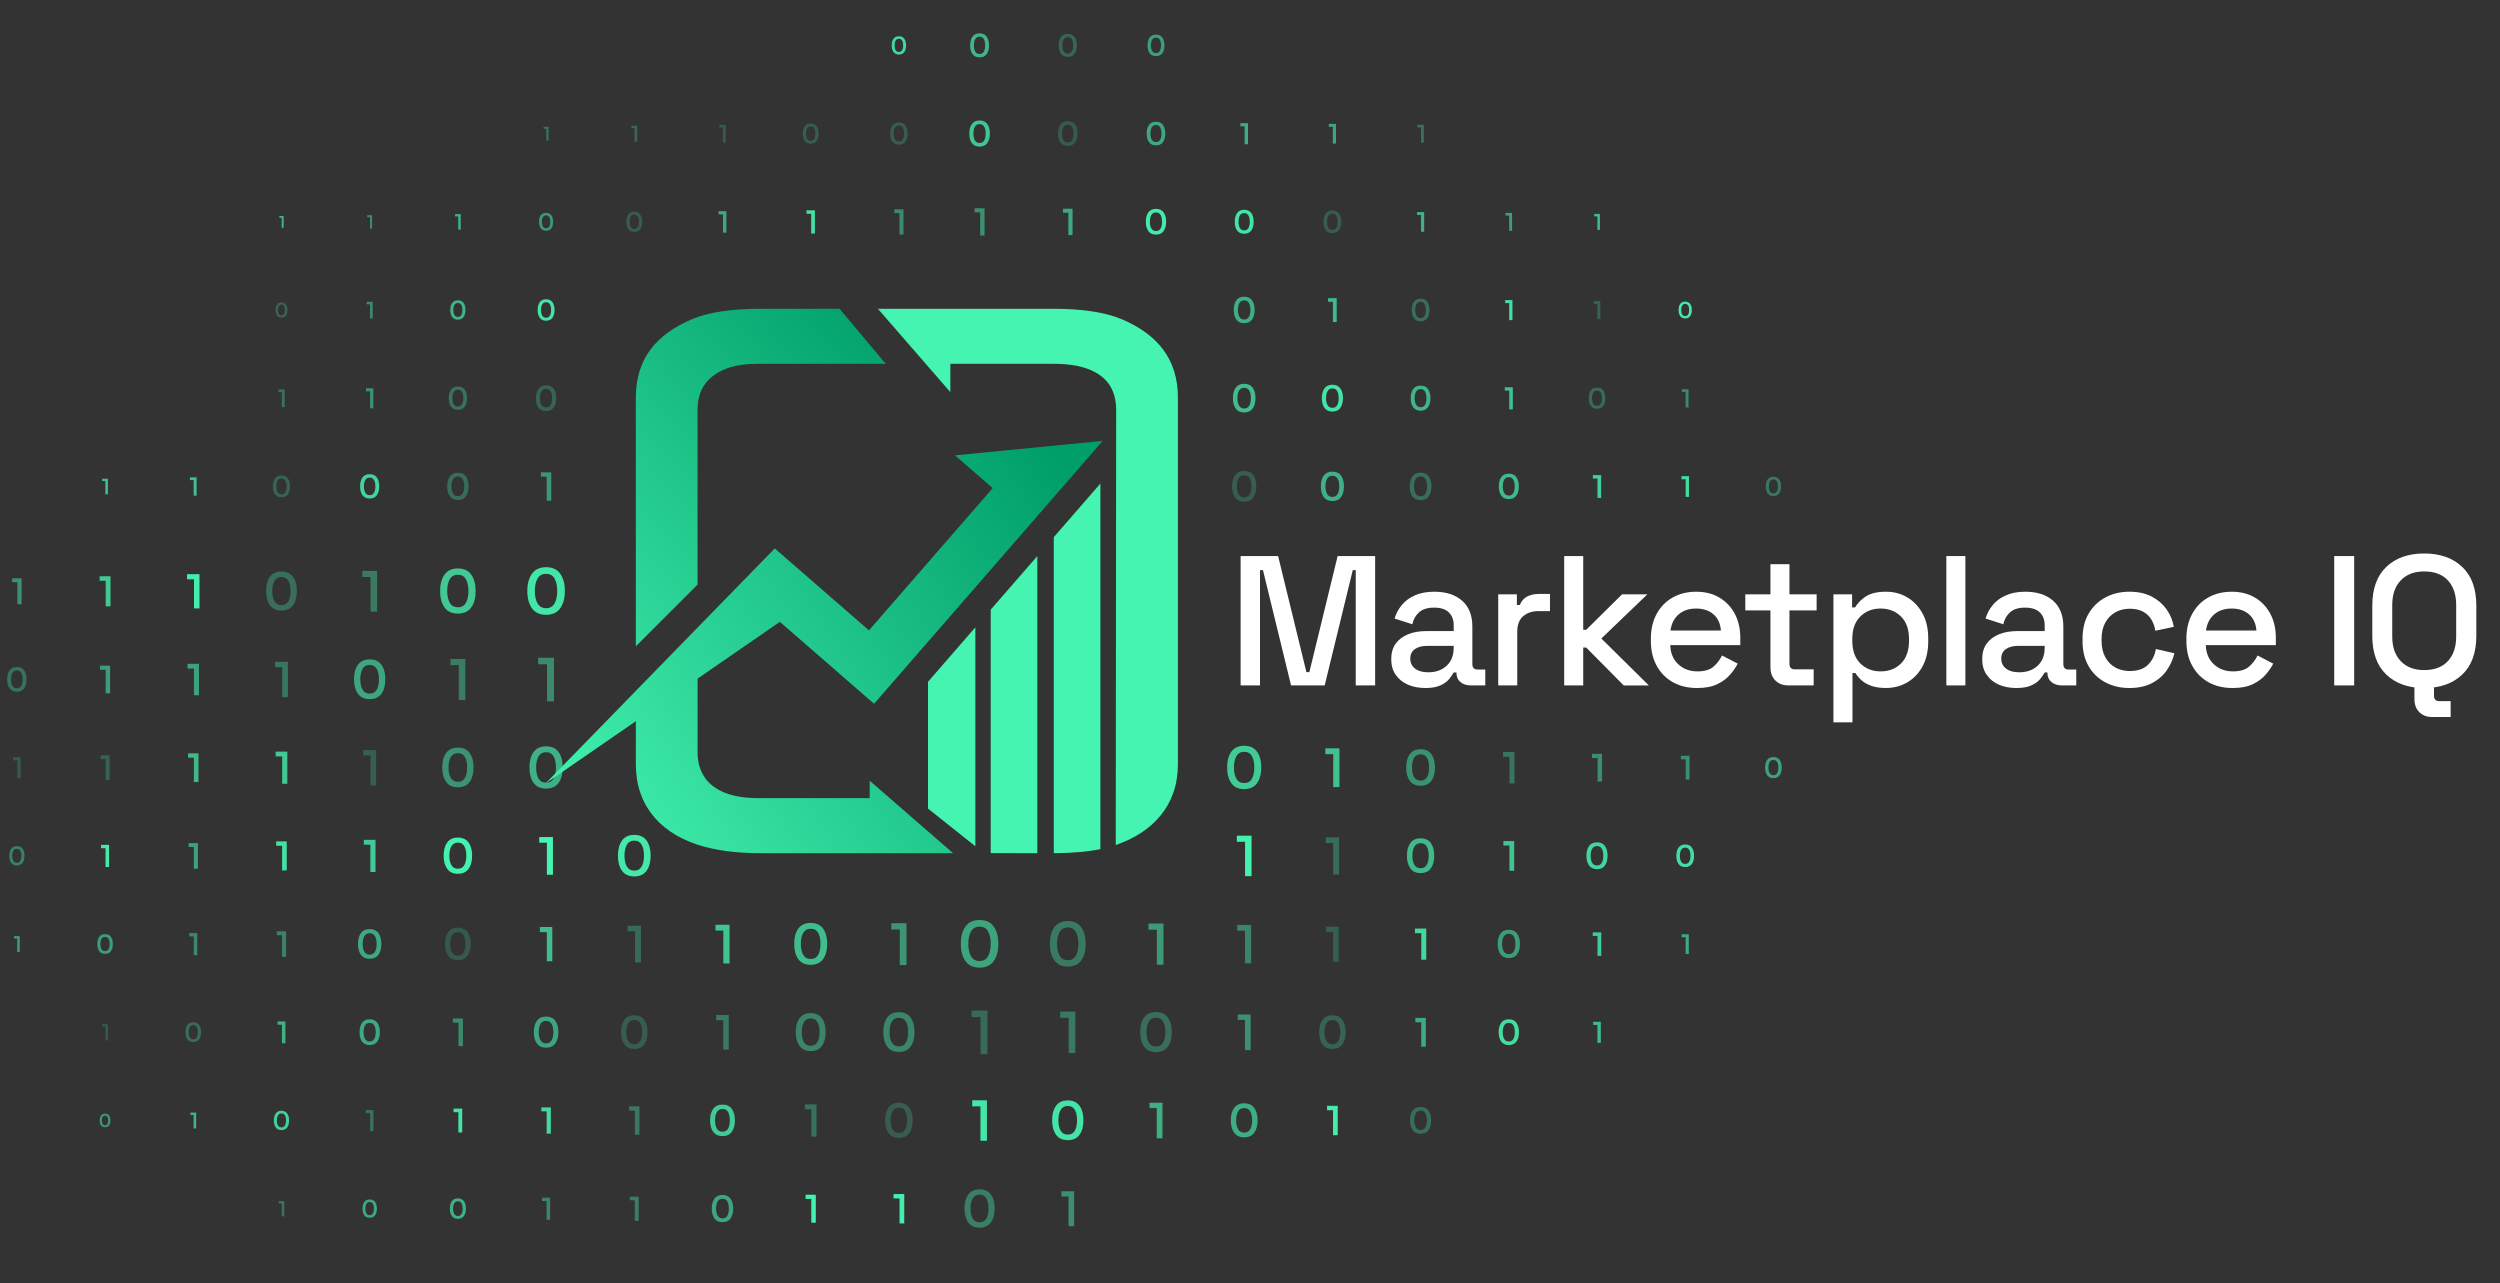 <?xml version="1.0" encoding="utf-8"?>
<!-- Generator: Adobe Illustrator 27.8.1, SVG Export Plug-In . SVG Version: 6.00 Build 0)  -->
<svg version="1.1" id="Layer_1" xmlns="http://www.w3.org/2000/svg" xmlns:xlink="http://www.w3.org/1999/xlink" x="0px" y="0px"
	 viewBox="0 0 216 110.881" style="enable-background:new 0 0 216 110.881;" xml:space="preserve">
<rect x="0" y="0" width="216" height="110.881" fill="#333333" stroke="none"/>
<g>
	<g>
		<g>
			<g>
				<path style="opacity:0.86;fill:#45F4B1;" d="M77.199,4.496
					c-0.103-0.143-0.155-0.335-0.155-0.575c0-0.24,0.052-0.431,0.155-0.575
					c0.103-0.143,0.259-0.215,0.466-0.215c0.208,0,0.363,0.072,0.467,0.215
					c0.103,0.143,0.155,0.335,0.155,0.575c0,0.24-0.052,0.431-0.155,0.575
					c-0.103,0.143-0.259,0.215-0.467,0.215
					C77.457,4.711,77.302,4.639,77.199,4.496z M77.383,3.509
					c-0.06,0.105-0.091,0.242-0.091,0.412c0,0.17,0.03,0.307,0.091,0.412
					c0.06,0.105,0.154,0.157,0.282,0.157c0.128,0,0.221-0.052,0.28-0.156
					c0.059-0.104,0.088-0.242,0.088-0.413c0-0.171-0.029-0.309-0.088-0.413
					c-0.059-0.104-0.152-0.156-0.28-0.156C77.537,3.352,77.443,3.405,77.383,3.509z"
					/>
				<path style="opacity:0.68;fill:#45F4B1;" d="M84.023,4.673
					c-0.136-0.188-0.203-0.44-0.203-0.755c0-0.315,0.068-0.567,0.203-0.755
					c0.136-0.188,0.34-0.282,0.613-0.282c0.273,0,0.477,0.094,0.613,0.282
					c0.136,0.188,0.203,0.44,0.203,0.755c0,0.315-0.068,0.567-0.203,0.755
					c-0.136,0.188-0.34,0.282-0.613,0.282C84.362,4.955,84.158,4.861,84.023,4.673
					z M84.265,3.377c-0.079,0.138-0.119,0.318-0.119,0.541
					c0,0.223,0.04,0.404,0.119,0.541c0.079,0.138,0.203,0.206,0.371,0.206
					c0.168,0,0.291-0.068,0.368-0.205c0.077-0.136,0.116-0.317,0.116-0.543
					c0-0.225-0.039-0.406-0.116-0.543c-0.077-0.136-0.2-0.205-0.368-0.205
					C84.467,3.171,84.344,3.239,84.265,3.377z"/>
				<path style="opacity:0.27;fill:#45F4B1;" d="M91.671,4.64
					c-0.13-0.18-0.194-0.42-0.194-0.721s0.065-0.541,0.194-0.721
					c0.13-0.18,0.325-0.269,0.585-0.269c0.261,0,0.456,0.09,0.586,0.269
					c0.13,0.18,0.194,0.42,0.194,0.721s-0.065,0.541-0.194,0.721
					c-0.13,0.18-0.325,0.27-0.586,0.27
					C91.995,4.909,91.8,4.82,91.671,4.64z M91.902,3.402
					c-0.076,0.131-0.114,0.304-0.114,0.517c0,0.213,0.038,0.386,0.114,0.517
					c0.076,0.131,0.194,0.197,0.354,0.197c0.161,0,0.278-0.065,0.352-0.196
					c0.074-0.13,0.111-0.303,0.111-0.518c0-0.215-0.037-0.388-0.111-0.519
					c-0.074-0.13-0.191-0.196-0.352-0.196C92.096,3.205,91.978,3.27,91.902,3.402z"
					/>
				<path style="opacity:0.56;fill:#45F4B1;" d="M99.328,4.596
					c-0.121-0.168-0.182-0.394-0.182-0.676c0-0.282,0.061-0.507,0.182-0.676
					c0.121-0.168,0.304-0.253,0.549-0.253c0.245,0,0.428,0.084,0.549,0.253
					c0.121,0.168,0.182,0.394,0.182,0.676c0,0.282-0.061,0.507-0.182,0.676
					c-0.121,0.168-0.304,0.253-0.549,0.253C99.633,4.848,99.45,4.764,99.328,4.596z
					 M99.545,3.435c-0.071,0.123-0.107,0.285-0.107,0.485
					c0,0.2,0.035,0.362,0.107,0.485c0.071,0.123,0.182,0.185,0.332,0.185
					c0.151,0,0.26-0.061,0.33-0.183c0.069-0.122,0.104-0.284,0.104-0.486
					c0-0.202-0.035-0.364-0.104-0.486c-0.069-0.122-0.179-0.183-0.33-0.183
					C99.727,3.25,99.616,3.312,99.545,3.435z"/>
				<path style="opacity:0.33;fill:#45F4B1;" d="M46.965,10.954h0.434v1.195h-0.192v-1.016h-0.243
					V10.954z"/>
				<path style="opacity:0.28;fill:#45F4B1;" d="M54.553,10.865h0.5v1.375h-0.22v-1.168h-0.279
					V10.865z"/>
				<path style="opacity:0.21;fill:#45F4B1;" d="M62.147,10.79h0.554v1.524h-0.244v-1.295H62.147
					V10.79z"/>
				<path style="opacity:0.23;fill:#45F4B1;" d="M69.532,12.172
					c-0.113-0.157-0.17-0.368-0.17-0.631c0-0.263,0.057-0.474,0.17-0.631
					c0.113-0.157,0.284-0.236,0.512-0.236c0.228,0,0.399,0.079,0.512,0.236
					c0.113,0.157,0.17,0.368,0.17,0.631c0,0.263-0.057,0.474-0.17,0.631
					c-0.113,0.157-0.284,0.236-0.512,0.236
					C69.816,12.408,69.645,12.329,69.532,12.172z M69.734,11.089
					c-0.066,0.115-0.099,0.266-0.099,0.453c0,0.187,0.033,0.337,0.099,0.453
					c0.066,0.115,0.17,0.172,0.31,0.172c0.14,0,0.243-0.057,0.308-0.171
					c0.065-0.114,0.097-0.265,0.097-0.454c0-0.188-0.032-0.34-0.097-0.454
					c-0.065-0.114-0.167-0.171-0.308-0.171
					C69.904,10.916,69.801,10.974,69.734,11.089z"/>
				<path style="opacity:0.22;fill:#45F4B1;" d="M77.098,12.239
					c-0.126-0.174-0.188-0.407-0.188-0.698c0-0.292,0.063-0.524,0.188-0.699
					c0.125-0.174,0.314-0.261,0.567-0.261c0.253,0,0.442,0.087,0.567,0.261
					c0.126,0.174,0.188,0.407,0.188,0.699c0,0.291-0.063,0.524-0.188,0.698
					c-0.125,0.174-0.314,0.261-0.567,0.261
					C77.413,12.5,77.224,12.413,77.098,12.239z M77.322,11.039
					c-0.074,0.127-0.11,0.294-0.11,0.501c0,0.207,0.036,0.374,0.11,0.501
					c0.073,0.127,0.188,0.191,0.343,0.191c0.156,0,0.269-0.063,0.341-0.19
					c0.072-0.126,0.107-0.294,0.107-0.502s-0.036-0.376-0.107-0.502
					c-0.071-0.126-0.185-0.19-0.341-0.19
					C77.51,10.848,77.395,10.912,77.322,11.039z"/>
				<path style="opacity:0.76;fill:#45F4B1;" d="M83.968,12.36
					c-0.148-0.205-0.222-0.479-0.222-0.822c0-0.343,0.074-0.617,0.222-0.822
					c0.148-0.205,0.37-0.307,0.668-0.307c0.298,0,0.52,0.103,0.668,0.307
					c0.148,0.205,0.222,0.479,0.222,0.822c0,0.343-0.074,0.617-0.222,0.822
					c-0.148,0.205-0.37,0.307-0.668,0.307
					C84.338,12.668,84.115,12.565,83.968,12.36z M84.231,10.948
					c-0.086,0.15-0.13,0.346-0.13,0.59c0,0.244,0.043,0.44,0.13,0.59
					c0.086,0.15,0.221,0.225,0.404,0.225c0.183,0,0.317-0.074,0.401-0.223
					c0.084-0.149,0.126-0.346,0.126-0.591c0-0.245-0.042-0.443-0.126-0.591
					c-0.084-0.149-0.218-0.223-0.401-0.223
					C84.452,10.723,84.318,10.798,84.231,10.948z"/>
				<path style="opacity:0.21;fill:#45F4B1;" d="M91.625,12.316
					c-0.14-0.194-0.209-0.453-0.209-0.777c0-0.324,0.07-0.584,0.209-0.777
					c0.14-0.194,0.35-0.29,0.631-0.29c0.281,0,0.492,0.097,0.631,0.29
					c0.14,0.194,0.209,0.453,0.209,0.777c0,0.325-0.07,0.584-0.209,0.777
					c-0.14,0.194-0.35,0.291-0.631,0.291
					C91.975,12.607,91.765,12.51,91.625,12.316z M91.874,10.981
					c-0.082,0.142-0.122,0.327-0.122,0.557c0,0.23,0.041,0.416,0.122,0.558
					c0.082,0.142,0.209,0.212,0.382,0.212c0.173,0,0.3-0.07,0.379-0.211
					c0.08-0.141,0.12-0.327,0.12-0.559c0-0.232-0.04-0.418-0.12-0.559
					c-0.08-0.14-0.206-0.211-0.379-0.211
					C92.083,10.769,91.956,10.84,91.874,10.981z"/>
				<path style="opacity:0.61;fill:#45F4B1;" d="M99.273,12.283
					c-0.134-0.185-0.2-0.433-0.2-0.744c0-0.31,0.067-0.558,0.2-0.744
					c0.134-0.185,0.335-0.278,0.604-0.278c0.269,0,0.47,0.093,0.604,0.278
					c0.134,0.185,0.2,0.433,0.2,0.744c0,0.31-0.067,0.558-0.2,0.744
					c-0.134,0.185-0.335,0.278-0.604,0.278
					C99.608,12.561,99.407,12.468,99.273,12.283z M99.512,11.006
					c-0.078,0.135-0.117,0.313-0.117,0.533c0,0.22,0.039,0.398,0.117,0.533
					c0.078,0.135,0.2,0.203,0.365,0.203c0.166,0,0.287-0.067,0.363-0.202
					c0.076-0.134,0.114-0.313,0.114-0.535c0-0.222-0.038-0.4-0.114-0.535
					c-0.076-0.134-0.197-0.202-0.363-0.202
					C99.712,10.803,99.59,10.871,99.512,11.006z"/>
				<path style="opacity:0.63;fill:#45F4B1;" d="M107.167,10.641h0.662v1.823h-0.292v-1.549h-0.37
					V10.641z"/>
				<path style="opacity:0.6;fill:#45F4B1;" d="M114.809,10.7h0.619v1.703h-0.273v-1.448h-0.346
					V10.7z"/>
				<path style="opacity:0.33;fill:#45F4B1;" d="M122.457,10.775h0.565v1.554h-0.249v-1.321h-0.316
					V10.775z"/>
				<path style="opacity:0.69;fill:#45F4B1;" d="M24.135,18.665h0.369v1.016h-0.163v-0.863h-0.206
					V18.665z"/>
				<path style="opacity:0.45;fill:#45F4B1;" d="M31.729,18.59h0.423v1.165h-0.187v-0.99h-0.237
					V18.59z"/>
				<path style="opacity:0.66;fill:#45F4B1;" d="M39.317,18.5h0.489v1.345h-0.216v-1.143h-0.273
					V18.5z"/>
				<path style="opacity:0.53;fill:#45F4B1;" d="M46.724,19.727
					c-0.101-0.14-0.152-0.328-0.152-0.563c0-0.235,0.051-0.423,0.152-0.563
					c0.101-0.14,0.254-0.211,0.458-0.211c0.204,0,0.356,0.07,0.457,0.211
					c0.101,0.14,0.152,0.328,0.152,0.563c0,0.235-0.051,0.423-0.152,0.563
					c-0.101,0.14-0.254,0.211-0.457,0.211
					C46.978,19.937,46.826,19.867,46.724,19.727z M46.905,18.759
					c-0.059,0.103-0.089,0.237-0.089,0.404c0,0.167,0.03,0.301,0.089,0.404
					c0.059,0.103,0.151,0.154,0.277,0.154s0.217-0.051,0.275-0.153
					c0.058-0.102,0.087-0.237,0.087-0.405c0-0.168-0.029-0.303-0.087-0.405
					c-0.058-0.102-0.149-0.153-0.275-0.153S46.964,18.657,46.905,18.759z"/>
				<path style="opacity:0.22;fill:#45F4B1;" d="M54.29,19.793
					c-0.113-0.157-0.17-0.368-0.17-0.631c0-0.263,0.057-0.474,0.17-0.631
					c0.113-0.157,0.284-0.236,0.512-0.236c0.228,0,0.399,0.079,0.512,0.236
					c0.113,0.157,0.17,0.368,0.17,0.631c0,0.263-0.057,0.474-0.17,0.631
					c-0.113,0.157-0.284,0.236-0.512,0.236
					C54.574,20.029,54.404,19.95,54.29,19.793z M54.493,18.709
					c-0.066,0.115-0.099,0.266-0.099,0.453c0,0.187,0.033,0.337,0.099,0.452
					c0.066,0.115,0.17,0.172,0.31,0.172c0.14,0,0.243-0.057,0.308-0.171
					c0.065-0.114,0.097-0.265,0.097-0.454c0-0.188-0.032-0.34-0.097-0.454
					c-0.065-0.114-0.167-0.171-0.308-0.171
					C54.662,18.537,54.559,18.595,54.493,18.709z"/>
				<path style="opacity:0.61;fill:#45F4B1;" d="M62.087,18.246h0.673v1.853h-0.297v-1.575h-0.376
					V18.246z"/>
				<path style="opacity:0.89;fill:#45F4B1;" d="M69.681,18.172h0.728v2.002h-0.321v-1.701h-0.407
					V18.172z"/>
				<path style="opacity:0.45;fill:#45F4B1;" d="M77.269,18.082h0.793v2.182h-0.35V18.41h-0.443
					V18.082z"/>
				<path style="opacity:0.48;fill:#45F4B1;" d="M84.207,17.992h0.858v2.361h-0.378v-2.006H84.207
					V17.992z"/>
				<path style="opacity:0.61;fill:#45F4B1;" d="M91.844,18.037h0.825v2.271h-0.364v-1.93h-0.461
					V18.037z"/>
				<path style="opacity:0.95;fill:#45F4B1;" d="M99.218,19.97
					c-0.146-0.202-0.219-0.473-0.219-0.811c0-0.339,0.073-0.609,0.219-0.811
					c0.146-0.202,0.365-0.303,0.659-0.303c0.294,0,0.513,0.101,0.659,0.303
					c0.146,0.202,0.219,0.473,0.219,0.811c0,0.338-0.073,0.609-0.219,0.811
					c-0.146,0.202-0.365,0.303-0.659,0.303
					C99.584,20.273,99.364,20.172,99.218,19.97z M99.479,18.577
					c-0.085,0.148-0.128,0.342-0.128,0.582c0,0.24,0.042,0.434,0.128,0.582
					c0.085,0.148,0.218,0.222,0.399,0.222c0.181,0,0.313-0.073,0.396-0.22
					c0.083-0.147,0.125-0.341,0.125-0.583c0-0.242-0.041-0.437-0.125-0.583
					c-0.083-0.147-0.215-0.22-0.396-0.22
					C99.697,18.356,99.564,18.429,99.479,18.577z"/>
				<path style="opacity:0.92;fill:#45F4B1;" d="M106.885,19.915
					c-0.136-0.188-0.203-0.44-0.203-0.755c0-0.315,0.068-0.567,0.203-0.755
					c0.135-0.188,0.34-0.282,0.613-0.282s0.477,0.094,0.613,0.282
					c0.136,0.188,0.203,0.44,0.203,0.755c0,0.315-0.068,0.567-0.203,0.755
					c-0.136,0.188-0.34,0.282-0.613,0.282S107.021,20.103,106.885,19.915z
					 M107.127,18.619c-0.079,0.138-0.119,0.318-0.119,0.541
					c0,0.223,0.04,0.404,0.119,0.541c0.079,0.138,0.203,0.206,0.371,0.206
					c0.168,0,0.291-0.068,0.368-0.205c0.077-0.136,0.116-0.317,0.116-0.543
					c0-0.225-0.039-0.406-0.116-0.543c-0.077-0.136-0.2-0.205-0.368-0.205
					C107.33,18.412,107.206,18.481,107.127,18.619z"/>
				<path style="opacity:0.22;fill:#45F4B1;" d="M114.542,19.87
					c-0.127-0.177-0.191-0.414-0.191-0.71c0-0.296,0.064-0.533,0.191-0.71
					c0.127-0.177,0.32-0.265,0.576-0.265c0.257,0,0.449,0.089,0.576,0.265
					c0.128,0.177,0.191,0.414,0.191,0.71c0,0.296-0.064,0.533-0.191,0.71
					c-0.127,0.177-0.319,0.265-0.576,0.265
					C114.862,20.136,114.67,20.047,114.542,19.87z M114.77,18.652
					c-0.075,0.129-0.112,0.299-0.112,0.509c0,0.21,0.037,0.38,0.112,0.509
					c0.074,0.129,0.191,0.194,0.349,0.194c0.158,0,0.273-0.064,0.346-0.192
					c0.073-0.128,0.109-0.298,0.109-0.51c0-0.212-0.036-0.382-0.109-0.51
					c-0.073-0.128-0.188-0.193-0.346-0.193
					C114.961,18.458,114.845,18.522,114.77,18.652z"/>
				<path style="opacity:0.66;fill:#45F4B1;" d="M122.43,18.321h0.619v1.703h-0.273v-1.448h-0.346
					V18.321z"/>
				<path style="opacity:0.56;fill:#45F4B1;" d="M130.078,18.396h0.565v1.554h-0.249v-1.321h-0.316
					V18.396z"/>
				<path style="opacity:0.7;fill:#45F4B1;" d="M137.732,18.486h0.5v1.375h-0.22v-1.168h-0.279
					V18.486z"/>
				<path style="opacity:0.26;fill:#45F4B1;" d="M23.935,27.259
					c-0.085-0.118-0.127-0.276-0.127-0.473c0-0.198,0.042-0.355,0.127-0.473
					c0.085-0.118,0.213-0.177,0.384-0.177s0.299,0.059,0.384,0.177
					c0.085,0.118,0.127,0.276,0.127,0.473c0,0.197-0.042,0.355-0.127,0.473
					c-0.085,0.118-0.213,0.177-0.384,0.177S24.02,27.377,23.935,27.259z
					 M24.087,26.446c-0.05,0.086-0.075,0.199-0.075,0.339
					c0,0.14,0.025,0.253,0.075,0.339c0.05,0.086,0.127,0.129,0.232,0.129
					s0.182-0.043,0.231-0.128c0.049-0.085,0.073-0.199,0.073-0.34
					s-0.024-0.255-0.073-0.34c-0.048-0.086-0.125-0.128-0.231-0.128
					S24.137,26.36,24.087,26.446z"/>
				<path style="opacity:0.46;fill:#45F4B1;" d="M31.68,26.076h0.521v1.435h-0.23v-1.219h-0.291
					V26.076z"/>
				<path style="opacity:0.67;fill:#45F4B1;" d="M39.067,27.392
					c-0.109-0.152-0.164-0.355-0.164-0.608c0-0.254,0.054-0.457,0.164-0.608
					c0.109-0.152,0.274-0.227,0.494-0.227c0.22,0,0.385,0.076,0.494,0.227
					c0.109,0.151,0.164,0.354,0.164,0.608c0,0.254-0.055,0.457-0.164,0.608
					c-0.109,0.152-0.274,0.227-0.494,0.227
					C39.341,27.619,39.176,27.543,39.067,27.392z M39.262,26.347
					c-0.064,0.111-0.096,0.256-0.096,0.436c0,0.18,0.032,0.325,0.096,0.436
					c0.064,0.111,0.163,0.166,0.299,0.166c0.135,0,0.234-0.055,0.297-0.165
					c0.062-0.11,0.093-0.256,0.093-0.437c0-0.182-0.031-0.327-0.093-0.438
					c-0.062-0.11-0.161-0.165-0.297-0.165
					C39.426,26.181,39.326,26.236,39.262,26.347z"/>
				<path style="opacity:0.91;fill:#45F4B1;" d="M46.633,27.458
					c-0.121-0.168-0.182-0.394-0.182-0.676c0-0.282,0.061-0.507,0.182-0.676
					c0.121-0.168,0.304-0.253,0.549-0.253s0.427,0.084,0.549,0.253
					c0.122,0.168,0.182,0.394,0.182,0.676c0,0.282-0.061,0.507-0.182,0.676
					c-0.121,0.168-0.304,0.253-0.549,0.253S46.754,27.627,46.633,27.458z
					 M46.85,26.297c-0.071,0.123-0.106,0.285-0.106,0.485s0.035,0.362,0.106,0.485
					c0.071,0.123,0.182,0.185,0.332,0.185c0.15,0,0.26-0.061,0.33-0.183
					c0.069-0.122,0.104-0.284,0.104-0.486s-0.035-0.364-0.104-0.486
					c-0.069-0.122-0.179-0.183-0.33-0.183
					C47.031,26.113,46.921,26.174,46.85,26.297z"/>
				<path style="opacity:0.64;fill:#45F4B1;" d="M106.821,27.613
					c-0.15-0.208-0.225-0.486-0.225-0.834c0-0.348,0.075-0.626,0.225-0.834
					c0.15-0.208,0.375-0.312,0.677-0.312s0.527,0.104,0.677,0.312
					c0.15,0.208,0.225,0.486,0.225,0.834c0,0.348-0.075,0.626-0.225,0.834
					c-0.15,0.208-0.376,0.312-0.677,0.312S106.971,27.821,106.821,27.613z
					 M107.088,26.182c-0.088,0.152-0.131,0.351-0.131,0.598
					c0,0.247,0.044,0.446,0.131,0.598c0.087,0.152,0.224,0.228,0.41,0.228
					c0.186,0,0.321-0.075,0.407-0.226c0.085-0.151,0.128-0.351,0.128-0.599
					s-0.043-0.449-0.128-0.6c-0.085-0.151-0.221-0.226-0.407-0.226
					C107.312,25.954,107.176,26.03,107.088,26.182z"/>
				<path style="opacity:0.7;fill:#45F4B1;" d="M114.744,25.763h0.749v2.062h-0.331v-1.752h-0.419
					V25.763z"/>
				<path style="opacity:0.31;fill:#45F4B1;" d="M122.163,27.491
					c-0.127-0.177-0.191-0.414-0.191-0.71s0.064-0.533,0.191-0.71
					c0.127-0.177,0.32-0.265,0.576-0.265c0.257,0,0.449,0.089,0.576,0.265
					c0.128,0.177,0.191,0.414,0.191,0.71s-0.064,0.533-0.191,0.71
					c-0.127,0.177-0.319,0.265-0.576,0.265
					C122.483,27.757,122.291,27.668,122.163,27.491z M122.391,26.272
					c-0.075,0.129-0.112,0.299-0.112,0.509s0.037,0.38,0.112,0.509
					c0.074,0.129,0.191,0.194,0.349,0.194c0.158,0,0.273-0.064,0.346-0.193
					c0.073-0.128,0.109-0.299,0.109-0.51c0-0.212-0.036-0.382-0.109-0.51
					c-0.073-0.128-0.188-0.193-0.346-0.193
					C122.582,26.079,122.465,26.143,122.391,26.272z"/>
				<path style="opacity:0.89;fill:#45F4B1;" d="M130.046,25.927h0.63v1.733h-0.278V26.187h-0.352
					V25.927z"/>
				<path style="opacity:0.25;fill:#45F4B1;" d="M137.699,26.017h0.565v1.554h-0.249v-1.321h-0.316
					V26.017z"/>
				<path style="opacity:0.94;fill:#45F4B1;" d="M145.172,27.314
					c-0.095-0.132-0.143-0.308-0.143-0.529s0.048-0.397,0.143-0.529
					c0.095-0.132,0.239-0.198,0.43-0.198c0.192,0,0.335,0.066,0.43,0.198
					c0.095,0.132,0.143,0.308,0.143,0.529s-0.048,0.397-0.143,0.529
					c-0.095,0.132-0.238,0.198-0.43,0.198
					C145.411,27.512,145.267,27.446,145.172,27.314z M145.342,26.405
					c-0.056,0.096-0.083,0.223-0.083,0.38s0.028,0.283,0.083,0.38
					c0.056,0.097,0.142,0.145,0.26,0.145c0.118,0,0.204-0.048,0.258-0.144
					c0.054-0.096,0.081-0.223,0.081-0.381c0-0.158-0.027-0.285-0.081-0.381
					c-0.054-0.096-0.14-0.144-0.258-0.144
					C145.484,26.26,145.398,26.308,145.342,26.405z"/>
				<path style="opacity:0.32;fill:#45F4B1;" d="M24.043,33.652h0.554v1.524h-0.244v-1.295h-0.31
					V33.652z"/>
				<path style="opacity:0.5;fill:#45F4B1;" d="M31.625,33.548h0.63v1.733h-0.278v-1.473h-0.352
					V33.548z"/>
				<path style="opacity:0.32;fill:#45F4B1;" d="M38.966,35.134
					c-0.132-0.182-0.197-0.427-0.197-0.732s0.066-0.55,0.197-0.732
					c0.132-0.182,0.33-0.274,0.595-0.274c0.265,0,0.463,0.091,0.595,0.274
					c0.132,0.182,0.197,0.427,0.197,0.732s-0.066,0.55-0.197,0.732
					c-0.131,0.183-0.33,0.274-0.595,0.274
					C39.296,35.408,39.098,35.317,38.966,35.134z M39.201,33.877
					c-0.077,0.133-0.115,0.308-0.115,0.525s0.038,0.392,0.115,0.525
					c0.077,0.134,0.197,0.2,0.36,0.2c0.163,0,0.282-0.066,0.357-0.199
					c0.075-0.132,0.113-0.308,0.113-0.527c0-0.219-0.037-0.394-0.113-0.527
					c-0.075-0.132-0.194-0.199-0.357-0.199
					C39.398,33.677,39.278,33.744,39.201,33.877z"/>
				<path style="opacity:0.25;fill:#45F4B1;" d="M46.523,35.212
					c-0.146-0.202-0.219-0.473-0.219-0.811c0-0.339,0.073-0.609,0.219-0.811
					c0.146-0.202,0.365-0.303,0.659-0.303c0.293,0,0.513,0.101,0.659,0.303
					c0.146,0.202,0.219,0.473,0.219,0.811c0,0.339-0.073,0.609-0.219,0.811
					c-0.146,0.202-0.365,0.303-0.659,0.303
					C46.888,35.515,46.669,35.414,46.523,35.212z M46.783,33.819
					c-0.085,0.148-0.128,0.342-0.128,0.582c0,0.24,0.042,0.434,0.128,0.582
					c0.085,0.148,0.218,0.222,0.399,0.222c0.181,0,0.312-0.073,0.396-0.22
					c0.083-0.147,0.125-0.341,0.125-0.583c0-0.242-0.041-0.437-0.125-0.583
					c-0.083-0.147-0.215-0.22-0.396-0.22
					C47.001,33.597,46.868,33.671,46.783,33.819z"/>
				<path style="opacity:0.71;fill:#45F4B1;" d="M106.766,35.3
					c-0.162-0.225-0.243-0.525-0.243-0.901c0-0.376,0.081-0.677,0.243-0.901
					c0.162-0.224,0.406-0.337,0.732-0.337c0.326,0,0.57,0.112,0.732,0.337
					c0.162,0.225,0.243,0.525,0.243,0.901c0,0.376-0.081,0.677-0.243,0.901
					c-0.162,0.225-0.406,0.337-0.732,0.337
					C107.172,35.637,106.928,35.525,106.766,35.3z M107.055,33.753
					c-0.095,0.164-0.142,0.38-0.142,0.647s0.047,0.482,0.142,0.646
					c0.095,0.164,0.242,0.246,0.443,0.246c0.201,0,0.347-0.081,0.44-0.245
					c0.093-0.163,0.139-0.379,0.139-0.648s-0.046-0.485-0.139-0.648
					c-0.092-0.163-0.239-0.244-0.44-0.244
					C107.297,33.507,107.15,33.589,107.055,33.753z"/>
				<path style="opacity:0.91;fill:#45F4B1;" d="M114.433,35.245
					c-0.152-0.211-0.228-0.492-0.228-0.845c0-0.353,0.076-0.634,0.228-0.845
					c0.152-0.21,0.381-0.316,0.686-0.316c0.306,0,0.534,0.105,0.686,0.316
					c0.152,0.211,0.228,0.492,0.228,0.845c0,0.353-0.076,0.634-0.228,0.845
					c-0.152,0.211-0.381,0.316-0.686,0.316
					C114.813,35.561,114.584,35.456,114.433,35.245z M114.704,33.794
					c-0.089,0.154-0.133,0.356-0.133,0.606c0,0.25,0.044,0.452,0.133,0.606
					c0.089,0.154,0.227,0.231,0.415,0.231s0.326-0.076,0.412-0.229
					c0.087-0.153,0.13-0.355,0.13-0.608c0-0.252-0.043-0.455-0.13-0.608
					c-0.086-0.153-0.224-0.229-0.412-0.229S114.792,33.64,114.704,33.794z"/>
				<path style="opacity:0.68;fill:#45F4B1;" d="M122.099,35.19
					c-0.142-0.196-0.213-0.459-0.213-0.789c0-0.329,0.071-0.592,0.213-0.789
					c0.142-0.196,0.355-0.295,0.64-0.295c0.285,0,0.499,0.098,0.64,0.295
					c0.142,0.196,0.212,0.459,0.212,0.789c0,0.329-0.071,0.592-0.212,0.789
					c-0.142,0.197-0.355,0.295-0.64,0.295
					C122.454,35.484,122.241,35.386,122.099,35.19z M122.352,33.835
					c-0.083,0.144-0.124,0.332-0.124,0.566c0,0.233,0.041,0.422,0.124,0.566
					c0.083,0.144,0.212,0.215,0.387,0.215c0.176,0,0.304-0.071,0.385-0.214
					c0.081-0.143,0.121-0.332,0.121-0.567c0-0.235-0.04-0.424-0.121-0.567
					c-0.081-0.143-0.209-0.214-0.385-0.214
					C122.564,33.62,122.435,33.692,122.352,33.835z"/>
				<path style="opacity:0.74;fill:#45F4B1;" d="M130.013,33.458h0.695v1.913h-0.307v-1.625h-0.388
					V33.458z"/>
				<path style="opacity:0.29;fill:#45F4B1;" d="M137.442,35.068
					c-0.12-0.166-0.179-0.387-0.179-0.665c0-0.277,0.06-0.499,0.179-0.665
					c0.119-0.166,0.299-0.248,0.54-0.248c0.241,0,0.42,0.083,0.54,0.248
					c0.119,0.166,0.179,0.387,0.179,0.665c0,0.277-0.06,0.499-0.179,0.665
					c-0.119,0.166-0.299,0.249-0.54,0.249
					C137.741,35.316,137.561,35.233,137.442,35.068z M137.655,33.926
					c-0.07,0.121-0.105,0.28-0.105,0.477s0.035,0.356,0.105,0.477
					c0.07,0.121,0.179,0.182,0.327,0.182c0.148,0,0.256-0.06,0.324-0.18
					c0.068-0.12,0.102-0.28,0.102-0.478c0-0.198-0.034-0.358-0.102-0.478
					s-0.176-0.18-0.324-0.18C137.833,33.745,137.724,33.805,137.655,33.926z"/>
				<path style="opacity:0.44;fill:#45F4B1;" d="M145.314,33.623h0.575v1.584h-0.254v-1.346h-0.322
					V33.623z"/>
				<path style="opacity:0.74;fill:#45F4B1;" d="M8.833,41.363h0.489v1.345H9.107v-1.143H8.833
					V41.363z"/>
				<path style="opacity:0.73;fill:#45F4B1;" d="M16.411,41.243h0.575v1.584h-0.254v-1.346h-0.322
					V41.243z"/>
				<path style="opacity:0.25;fill:#45F4B1;" d="M23.761,42.711
					c-0.123-0.171-0.185-0.4-0.185-0.687c0-0.287,0.062-0.516,0.185-0.687
					c0.123-0.171,0.309-0.257,0.558-0.257c0.249,0,0.435,0.086,0.558,0.257
					c0.124,0.171,0.185,0.4,0.185,0.687c0,0.287-0.062,0.516-0.185,0.687
					c-0.123,0.171-0.309,0.257-0.558,0.257
					C24.071,42.968,23.885,42.882,23.761,42.711z M23.982,41.531
					c-0.072,0.125-0.108,0.29-0.108,0.493s0.036,0.368,0.108,0.493
					c0.072,0.125,0.185,0.188,0.338,0.188c0.153,0,0.265-0.062,0.335-0.186
					c0.071-0.124,0.106-0.289,0.106-0.494c0-0.205-0.035-0.37-0.106-0.494
					c-0.07-0.124-0.182-0.186-0.335-0.186
					C24.166,41.343,24.054,41.406,23.982,41.531z"/>
				<path style="opacity:0.83;fill:#45F4B1;" d="M31.318,42.788
					c-0.138-0.191-0.207-0.446-0.207-0.766c0-0.32,0.069-0.575,0.207-0.766
					c0.138-0.191,0.345-0.286,0.622-0.286c0.277,0,0.484,0.095,0.622,0.286
					c0.138,0.191,0.206,0.446,0.206,0.766c0,0.32-0.069,0.575-0.206,0.766
					s-0.345,0.286-0.622,0.286C31.663,43.075,31.456,42.979,31.318,42.788z
					 M31.564,41.473c-0.081,0.14-0.121,0.323-0.121,0.55
					c0,0.227,0.04,0.41,0.121,0.549c0.08,0.14,0.206,0.209,0.376,0.209
					c0.171,0,0.295-0.069,0.374-0.208c0.079-0.138,0.118-0.322,0.118-0.551
					c0-0.229-0.039-0.412-0.118-0.551c-0.079-0.139-0.203-0.208-0.374-0.208
					C31.77,41.263,31.644,41.333,31.564,41.473z"/>
				<path style="opacity:0.3;fill:#45F4B1;" d="M38.866,42.877
					c-0.154-0.213-0.231-0.499-0.231-0.856c0-0.357,0.077-0.643,0.231-0.856
					c0.154-0.213,0.386-0.32,0.695-0.32c0.31,0,0.542,0.107,0.695,0.32
					c0.154,0.213,0.231,0.499,0.231,0.856c0,0.357-0.077,0.643-0.231,0.856
					c-0.154,0.213-0.386,0.32-0.695,0.32
					C39.251,43.197,39.02,43.09,38.866,42.877z M39.14,41.407
					c-0.09,0.156-0.135,0.361-0.135,0.614c0,0.253,0.045,0.458,0.135,0.614
					c0.09,0.156,0.23,0.234,0.421,0.234c0.191,0,0.33-0.077,0.418-0.232
					c0.088-0.155,0.131-0.36,0.131-0.616c0-0.256-0.044-0.461-0.131-0.616
					c-0.088-0.155-0.227-0.232-0.418-0.232
					C39.37,41.173,39.23,41.251,39.14,41.407z"/>
				<path style="opacity:0.52;fill:#45F4B1;" d="M46.737,40.81h0.89v2.451h-0.393v-2.082H46.737
					V40.81z"/>
				<path style="opacity:0.22;fill:#45F4B1;" d="M106.711,42.988
					c-0.174-0.241-0.261-0.565-0.261-0.969c0-0.404,0.087-0.728,0.261-0.969
					c0.174-0.241,0.436-0.362,0.787-0.362c0.351,0,0.613,0.121,0.787,0.362
					c0.174,0.241,0.261,0.565,0.261,0.969c0,0.404-0.087,0.727-0.261,0.969
					c-0.174,0.241-0.436,0.362-0.787,0.362
					C107.147,43.35,106.885,43.229,106.711,42.988z M107.022,41.324
					c-0.102,0.177-0.153,0.408-0.153,0.695c0,0.287,0.051,0.518,0.153,0.695
					c0.102,0.177,0.26,0.265,0.476,0.265c0.216,0,0.373-0.088,0.473-0.263
					c0.099-0.175,0.149-0.407,0.149-0.697c0-0.289-0.049-0.521-0.149-0.697
					c-0.099-0.175-0.257-0.263-0.473-0.263
					C107.282,41.059,107.123,41.147,107.022,41.324z"/>
				<path style="opacity:0.66;fill:#45F4B1;" d="M114.369,42.943
					c-0.166-0.23-0.249-0.538-0.249-0.924c0-0.386,0.083-0.694,0.249-0.924
					c0.166-0.23,0.416-0.345,0.75-0.345c0.334,0,0.584,0.115,0.75,0.345
					c0.166,0.23,0.249,0.538,0.249,0.924c0,0.386-0.083,0.694-0.249,0.924
					c-0.166,0.23-0.416,0.345-0.75,0.345
					C114.785,43.289,114.535,43.174,114.369,42.943z M114.665,41.357
					c-0.097,0.168-0.145,0.389-0.145,0.663s0.048,0.494,0.145,0.663
					c0.097,0.168,0.248,0.252,0.454,0.252c0.206,0,0.356-0.083,0.451-0.251
					c0.095-0.167,0.142-0.388,0.142-0.664c0-0.276-0.047-0.497-0.142-0.664
					c-0.095-0.167-0.245-0.251-0.451-0.251
					C114.913,41.105,114.762,41.189,114.665,41.357z"/>
				<path style="opacity:0.31;fill:#45F4B1;" d="M122.035,42.888
					c-0.156-0.216-0.234-0.505-0.234-0.867c0-0.362,0.078-0.651,0.234-0.867
					c0.156-0.216,0.391-0.324,0.704-0.324c0.314,0,0.549,0.108,0.704,0.324
					c0.156,0.216,0.234,0.505,0.234,0.867c0,0.362-0.078,0.651-0.234,0.867
					c-0.156,0.216-0.391,0.324-0.704,0.324
					C122.426,43.212,122.191,43.104,122.035,42.888z M122.313,41.398
					c-0.091,0.158-0.137,0.366-0.137,0.622c0,0.257,0.045,0.464,0.137,0.622
					c0.091,0.158,0.233,0.237,0.426,0.237s0.334-0.078,0.423-0.235
					c0.089-0.157,0.133-0.365,0.133-0.624c0-0.259-0.044-0.467-0.133-0.624
					c-0.089-0.157-0.23-0.235-0.423-0.235S122.404,41.24,122.313,41.398z"/>
				<path style="opacity:0.7;fill:#45F4B1;" d="M129.711,42.822
					c-0.144-0.199-0.216-0.466-0.216-0.8c0-0.334,0.072-0.601,0.216-0.8
					c0.144-0.199,0.36-0.299,0.65-0.299c0.289,0,0.506,0.1,0.65,0.299
					c0.144,0.199,0.216,0.466,0.216,0.8c0,0.334-0.072,0.601-0.216,0.8
					c-0.144,0.199-0.36,0.299-0.65,0.299
					C130.071,43.121,129.855,43.021,129.711,42.822z M129.967,41.448
					c-0.084,0.146-0.126,0.337-0.126,0.574c0,0.237,0.042,0.428,0.126,0.574
					c0.084,0.146,0.215,0.218,0.393,0.218c0.178,0,0.308-0.072,0.39-0.217
					c0.082-0.145,0.123-0.336,0.123-0.575c0-0.239-0.041-0.43-0.123-0.575
					c-0.082-0.145-0.212-0.217-0.39-0.217
					C130.182,41.229,130.051,41.302,129.967,41.448z"/>
				<path style="opacity:0.81;fill:#45F4B1;" d="M137.623,41.049h0.717v1.973h-0.316v-1.676h-0.401
					V41.049z"/>
				<path style="opacity:0.87;fill:#45F4B1;" d="M145.276,41.139h0.652v1.793h-0.287v-1.524h-0.364
					V41.139z"/>
				<path style="opacity:0.36;fill:#45F4B1;" d="M152.729,42.633
					c-0.109-0.151-0.164-0.354-0.164-0.608c0-0.254,0.055-0.457,0.164-0.608
					c0.109-0.152,0.274-0.227,0.494-0.227c0.22,0,0.385,0.076,0.494,0.227
					c0.109,0.152,0.164,0.354,0.164,0.608c0,0.254-0.055,0.457-0.164,0.608
					c-0.109,0.152-0.274,0.227-0.494,0.227
					C153.003,42.861,152.838,42.785,152.729,42.633z M152.924,41.589
					c-0.064,0.111-0.096,0.256-0.096,0.436c0,0.18,0.032,0.325,0.096,0.436
					c0.064,0.111,0.163,0.166,0.299,0.166c0.135,0,0.234-0.055,0.297-0.165
					c0.062-0.11,0.093-0.256,0.093-0.437c0-0.182-0.031-0.327-0.093-0.438
					c-0.062-0.11-0.161-0.165-0.297-0.165
					C153.088,41.422,152.988,41.478,152.924,41.589z"/>
				<path style="opacity:0.49;fill:#45F4B1;" d="M1.05,49.968H1.864v2.241H1.505v-1.905H1.05
					V49.968z"/>
				<path style="opacity:0.77;fill:#45F4B1;" d="M8.605,49.788h0.945v2.6H9.133V50.179H8.605
					V49.788z"/>
				<path style="opacity:0.97;fill:#45F4B1;" d="M16.161,49.609h1.075v2.959h-0.474v-2.514h-0.601
					V49.609z"/>
				<path style="opacity:0.31;fill:#45F4B1;" d="M23.322,52.295
					c-0.221-0.306-0.331-0.715-0.331-1.228c0-0.513,0.11-0.922,0.331-1.228
					c0.221-0.306,0.553-0.459,0.997-0.459s0.777,0.153,0.997,0.459
					c0.221,0.306,0.331,0.715,0.331,1.228c0,0.513-0.11,0.922-0.331,1.228
					c-0.221,0.306-0.553,0.459-0.997,0.459S23.543,52.602,23.322,52.295z
					 M23.716,50.187c-0.129,0.224-0.194,0.517-0.194,0.881
					c0,0.363,0.064,0.657,0.194,0.881c0.129,0.224,0.33,0.335,0.603,0.335
					c0.273,0,0.473-0.111,0.599-0.333c0.126-0.222,0.189-0.516,0.189-0.883
					c0-0.367-0.063-0.661-0.189-0.883c-0.126-0.222-0.325-0.333-0.599-0.333
					C24.046,49.851,23.845,49.963,23.716,50.187z"/>
				<path style="opacity:0.37;fill:#45F4B1;" d="M31.3,49.325h1.281v3.526h-0.565v-2.997h-0.716
					V49.325z"/>
				<path style="opacity:0.77;fill:#45F4B1;" d="M38.408,52.484c-0.255-0.354-0.383-0.827-0.383-1.42
					c0-0.592,0.127-1.066,0.383-1.42c0.255-0.354,0.639-0.53,1.153-0.53
					c0.514,0,0.898,0.177,1.153,0.53c0.255,0.354,0.382,0.827,0.382,1.42
					c0,0.593-0.127,1.066-0.382,1.42c-0.255,0.354-0.639,0.531-1.153,0.531
					C39.047,53.015,38.663,52.838,38.408,52.484z M38.864,50.046
					c-0.149,0.259-0.224,0.598-0.224,1.018c0,0.42,0.074,0.76,0.224,1.018
					c0.149,0.259,0.381,0.388,0.698,0.388c0.316,0,0.547-0.128,0.692-0.385
					c0.146-0.257,0.218-0.597,0.218-1.021c0-0.424-0.072-0.764-0.218-1.021
					c-0.145-0.257-0.376-0.385-0.692-0.385
					C39.245,49.658,39.012,49.788,38.864,50.046z"/>
				<path style="opacity:0.93;fill:#45F4B1;" d="M45.965,52.561
					c-0.269-0.373-0.404-0.873-0.404-1.498c0-0.625,0.134-1.125,0.404-1.498
					c0.269-0.373,0.675-0.56,1.217-0.56c0.542,0,0.948,0.187,1.217,0.56
					c0.269,0.373,0.404,0.873,0.404,1.498c0,0.625-0.134,1.125-0.404,1.498
					c-0.269,0.373-0.675,0.56-1.217,0.56
					C46.64,53.121,46.234,52.935,45.965,52.561z M46.446,49.988
					c-0.158,0.273-0.236,0.631-0.236,1.075c0,0.443,0.079,0.802,0.236,1.075
					c0.157,0.273,0.402,0.409,0.736,0.409c0.334,0,0.577-0.135,0.731-0.407
					c0.154-0.271,0.23-0.63,0.23-1.077c0-0.447-0.077-0.806-0.23-1.078
					c-0.153-0.271-0.397-0.406-0.731-0.406
					C46.848,49.579,46.603,49.715,46.446,49.988z"/>
				<path style="opacity:0.33;fill:#45F4B1;" d="M0.826,59.473C0.686,59.28,0.616,59.02,0.616,58.696
					c0-0.324,0.07-0.584,0.209-0.777c0.14-0.194,0.35-0.291,0.631-0.291
					c0.281,0,0.492,0.097,0.631,0.291c0.14,0.194,0.209,0.453,0.209,0.777
					c0,0.324-0.07,0.584-0.209,0.777c-0.14,0.194-0.35,0.291-0.631,0.291
					C1.176,59.764,0.965,59.667,0.826,59.473z M1.075,58.139
					c-0.082,0.142-0.122,0.327-0.122,0.558c0,0.23,0.041,0.416,0.122,0.557
					c0.081,0.142,0.209,0.212,0.382,0.212c0.173,0,0.299-0.07,0.379-0.211
					c0.08-0.141,0.119-0.327,0.119-0.559c0-0.232-0.04-0.418-0.119-0.559
					c-0.08-0.141-0.206-0.211-0.379-0.211C1.284,57.926,1.156,57.997,1.075,58.139
					z"/>
				<path style="opacity:0.55;fill:#45F4B1;" d="M8.643,57.514h0.869v2.391H9.129v-2.032H8.643
					V57.514z"/>
				<path style="opacity:0.57;fill:#45F4B1;" d="M16.204,57.35h0.988v2.72h-0.436v-2.311h-0.552
					V57.35z"/>
				<path style="opacity:0.35;fill:#45F4B1;" d="M23.766,57.185h1.108v3.048h-0.488v-2.59h-0.619
					V57.185z"/>
				<path style="opacity:0.6;fill:#45F4B1;" d="M30.925,59.939
					c-0.225-0.312-0.337-0.729-0.337-1.251c0-0.522,0.112-0.939,0.337-1.251
					c0.225-0.312,0.563-0.467,1.016-0.467c0.452,0,0.791,0.156,1.015,0.467
					c0.225,0.312,0.337,0.729,0.337,1.251c0,0.522-0.112,0.939-0.337,1.251
					c-0.225,0.312-0.563,0.468-1.015,0.468
					C31.488,60.406,31.149,60.25,30.925,59.939z M31.326,57.791
					c-0.131,0.228-0.197,0.527-0.197,0.897c0,0.37,0.065,0.669,0.197,0.897
					c0.131,0.228,0.336,0.342,0.615,0.342c0.278,0,0.482-0.113,0.61-0.339
					c0.128-0.226,0.192-0.526,0.192-0.899c0-0.373-0.064-0.673-0.192-0.899
					c-0.128-0.226-0.331-0.339-0.61-0.339
					C31.662,57.449,31.457,57.563,31.326,57.791z"/>
				<path style="opacity:0.38;fill:#45F4B1;" d="M38.915,56.931h1.292v3.556h-0.57v-3.022h-0.722
					V56.931z"/>
				<path style="opacity:0.45;fill:#45F4B1;" d="M46.498,56.827h1.368v3.766h-0.603v-3.2h-0.765
					V56.827z"/>
				<path style="opacity:0.2;fill:#45F4B1;" d="M1.126,65.419h0.662v1.823h-0.292v-1.549H1.126V65.419z
					"/>
				<path style="opacity:0.24;fill:#45F4B1;" d="M8.687,65.254h0.782v2.152h-0.345v-1.828H8.687V65.254
					z"/>
				<path style="opacity:0.69;fill:#45F4B1;" d="M16.248,65.09h0.901v2.481h-0.397v-2.108h-0.504
					V65.09z"/>
				<path style="opacity:0.77;fill:#45F4B1;" d="M23.815,64.94h1.01v2.779h-0.445v-2.362H23.815
					V64.94z"/>
				<path style="opacity:0.23;fill:#45F4B1;" d="M31.386,64.806h1.108v3.048h-0.488v-2.59h-0.619
					V64.806z"/>
				<path style="opacity:0.5;fill:#45F4B1;" d="M38.546,67.559c-0.225-0.312-0.337-0.729-0.337-1.251
					c0-0.522,0.112-0.939,0.337-1.251c0.225-0.312,0.563-0.467,1.016-0.467
					c0.452,0,0.791,0.156,1.015,0.467c0.225,0.312,0.337,0.729,0.337,1.251
					c0,0.522-0.112,0.939-0.337,1.251c-0.225,0.312-0.563,0.467-1.015,0.467
					C39.109,68.027,38.77,67.871,38.546,67.559z M38.947,65.412
					c-0.131,0.228-0.197,0.527-0.197,0.897c0,0.37,0.065,0.669,0.197,0.897
					c0.131,0.228,0.336,0.342,0.615,0.342c0.278,0,0.482-0.113,0.61-0.339
					c0.128-0.226,0.192-0.526,0.192-0.899c0-0.373-0.064-0.673-0.192-0.899
					c-0.128-0.226-0.331-0.339-0.61-0.339
					C39.283,65.07,39.078,65.184,38.947,65.412z"/>
				<path style="opacity:0.66;fill:#45F4B1;" d="M46.102,67.637
					c-0.239-0.331-0.358-0.775-0.358-1.329c0-0.555,0.119-0.998,0.358-1.329
					c0.239-0.331,0.599-0.497,1.08-0.497c0.481,0,0.841,0.166,1.079,0.497
					c0.239,0.331,0.358,0.775,0.358,1.329c0,0.555-0.119,0.998-0.358,1.329
					c-0.239,0.331-0.599,0.497-1.079,0.497
					C46.701,68.134,46.341,67.968,46.102,67.637z M46.529,65.354
					c-0.14,0.242-0.209,0.56-0.209,0.954s0.07,0.711,0.209,0.954
					c0.139,0.242,0.357,0.363,0.653,0.363c0.296,0,0.512-0.12,0.648-0.361
					c0.136-0.24,0.204-0.559,0.204-0.956c0-0.397-0.068-0.715-0.204-0.956
					c-0.136-0.24-0.352-0.361-0.648-0.361
					C46.886,64.991,46.668,65.112,46.529,65.354z"/>
				<path style="opacity:0.79;fill:#45F4B1;" d="M106.391,67.67
					c-0.245-0.34-0.367-0.794-0.367-1.363c0-0.569,0.122-1.023,0.367-1.363
					c0.245-0.34,0.614-0.509,1.107-0.509c0.493,0,0.862,0.17,1.107,0.509
					c0.245,0.34,0.367,0.794,0.367,1.363c0,0.569-0.122,1.023-0.367,1.363
					c-0.245,0.34-0.614,0.51-1.107,0.51
					C107.005,68.18,106.636,68.01,106.391,67.67z M106.828,65.329
					c-0.143,0.248-0.215,0.574-0.215,0.978s0.071,0.729,0.215,0.978
					c0.143,0.248,0.366,0.372,0.67,0.372s0.525-0.123,0.665-0.37
					c0.14-0.246,0.209-0.573,0.209-0.98c0-0.407-0.07-0.734-0.209-0.98
					c-0.14-0.246-0.361-0.37-0.665-0.37S106.971,65.081,106.828,65.329z"/>
				<path style="opacity:0.74;fill:#45F4B1;" d="M114.511,64.657h1.216v3.347h-0.536V65.159h-0.68
					V64.657z"/>
				<path style="opacity:0.49;fill:#45F4B1;" d="M121.806,67.46
					c-0.207-0.286-0.31-0.67-0.31-1.149s0.103-0.863,0.31-1.149
					c0.206-0.286,0.517-0.429,0.933-0.429c0.416,0,0.727,0.143,0.933,0.429
					c0.207,0.286,0.31,0.67,0.31,1.149s-0.103,0.863-0.31,1.149
					c-0.206,0.286-0.517,0.43-0.933,0.43
					C122.324,67.889,122.013,67.746,121.806,67.46z M122.175,65.486
					c-0.121,0.209-0.181,0.484-0.181,0.824c0,0.34,0.06,0.615,0.181,0.824
					c0.12,0.209,0.309,0.314,0.565,0.314s0.443-0.104,0.56-0.312
					c0.118-0.208,0.177-0.483,0.177-0.826c0-0.343-0.059-0.618-0.177-0.826
					c-0.118-0.208-0.305-0.312-0.56-0.312S122.295,65.277,122.175,65.486z"/>
				<path style="opacity:0.34;fill:#45F4B1;" d="M129.866,64.97h0.988v2.72h-0.436v-2.311h-0.552
					V64.97z"/>
				<path style="opacity:0.47;fill:#45F4B1;" d="M137.547,65.135h0.869v2.391h-0.383v-2.032h-0.486
					V65.135z"/>
				<path style="opacity:0.47;fill:#45F4B1;" d="M145.228,65.299h0.749v2.062h-0.33v-1.752h-0.419
					V65.299z"/>
				<path style="opacity:0.57;fill:#45F4B1;" d="M152.683,66.984
					c-0.12-0.166-0.179-0.387-0.179-0.665c0-0.277,0.06-0.499,0.179-0.665
					c0.119-0.166,0.299-0.248,0.54-0.248c0.241,0,0.421,0.083,0.54,0.248
					c0.119,0.166,0.179,0.387,0.179,0.665c0,0.277-0.06,0.499-0.179,0.665
					c-0.119,0.166-0.299,0.248-0.54,0.248
					C152.983,67.232,152.803,67.149,152.683,66.984z M152.896,65.842
					c-0.07,0.121-0.105,0.28-0.105,0.477c0,0.197,0.035,0.356,0.105,0.477
					c0.07,0.121,0.179,0.182,0.327,0.182c0.148,0,0.256-0.06,0.324-0.18
					c0.068-0.12,0.102-0.28,0.102-0.478c0-0.198-0.034-0.358-0.102-0.478
					c-0.068-0.12-0.176-0.18-0.324-0.18
					C153.075,65.661,152.966,65.721,152.896,65.842z"/>
				<path style="opacity:0.4;fill:#45F4B1;" d="M0.963,74.549
					c-0.109-0.152-0.164-0.354-0.164-0.608c0-0.254,0.055-0.457,0.164-0.608
					c0.109-0.152,0.274-0.227,0.494-0.227c0.22,0,0.385,0.076,0.494,0.227
					c0.109,0.152,0.164,0.354,0.164,0.608c0,0.254-0.055,0.457-0.164,0.608
					c-0.109,0.152-0.274,0.227-0.494,0.227C1.237,74.776,1.072,74.701,0.963,74.549
					z M1.158,73.504c-0.064,0.111-0.096,0.256-0.096,0.436
					s0.032,0.326,0.096,0.436c0.064,0.111,0.163,0.166,0.299,0.166
					c0.135,0,0.234-0.055,0.297-0.165c0.062-0.11,0.094-0.256,0.094-0.437
					c0-0.182-0.031-0.327-0.094-0.437c-0.062-0.11-0.161-0.165-0.297-0.165
					C1.321,73.338,1.222,73.394,1.158,73.504z"/>
				<path style="opacity:0.95;fill:#45F4B1;" d="M8.73,72.995h0.695v1.913H9.119v-1.625H8.73
					V72.995z"/>
				<path style="opacity:0.57;fill:#45F4B1;" d="M16.297,72.845h0.804v2.212h-0.354V73.178h-0.449
					V72.845z"/>
				<path style="opacity:0.9;fill:#45F4B1;" d="M23.863,72.696h0.912v2.51h-0.402v-2.133h-0.51
					V72.696z"/>
				<path style="opacity:0.78;fill:#45F4B1;" d="M31.435,72.561h1.01v2.779h-0.445v-2.362h-0.565
					V72.561z"/>
				<path style="opacity:0.99;fill:#45F4B1;" d="M38.637,75.069
					c-0.204-0.284-0.307-0.663-0.307-1.138c0-0.475,0.102-0.854,0.307-1.138
					c0.204-0.283,0.512-0.425,0.924-0.425c0.412,0,0.72,0.142,0.924,0.425
					c0.204,0.284,0.307,0.663,0.307,1.138c0,0.475-0.102,0.854-0.307,1.138
					c-0.204,0.284-0.512,0.425-0.924,0.425
					C39.149,75.495,38.841,75.353,38.637,75.069z M39.002,73.115
					c-0.12,0.207-0.179,0.479-0.179,0.816s0.06,0.609,0.179,0.816
					c0.119,0.207,0.306,0.311,0.559,0.311c0.253,0,0.438-0.103,0.555-0.309
					c0.117-0.206,0.175-0.478,0.175-0.818c0-0.34-0.058-0.612-0.175-0.818
					c-0.116-0.206-0.301-0.309-0.555-0.309
					C39.308,72.805,39.121,72.908,39.002,73.115z"/>
				<path style="fill:#45F4B1;" d="M46.59,72.322h1.184v3.257h-0.522v-2.768h-0.662V72.322z"/>
				<path style="opacity:0.94;fill:#45F4B1;" d="M53.741,75.236
					c-0.235-0.326-0.352-0.761-0.352-1.307c0-0.545,0.117-0.981,0.352-1.307
					c0.235-0.326,0.588-0.488,1.061-0.488c0.473,0,0.827,0.163,1.061,0.488
					c0.235,0.326,0.352,0.761,0.352,1.307c0,0.546-0.117,0.981-0.352,1.307
					c-0.235,0.326-0.588,0.489-1.061,0.489
					C54.33,75.724,53.976,75.561,53.741,75.236z M54.161,72.991
					c-0.137,0.238-0.206,0.551-0.206,0.937c0,0.387,0.068,0.699,0.206,0.937
					c0.137,0.238,0.351,0.357,0.642,0.357c0.291,0,0.503-0.118,0.637-0.355
					c0.134-0.236,0.201-0.55,0.201-0.94c0-0.39-0.067-0.703-0.201-0.94
					c-0.134-0.236-0.346-0.355-0.637-0.355
					C54.512,72.634,54.298,72.753,54.161,72.991z"/>
				<path style="opacity:0.99;fill:#45F4B1;" d="M106.863,72.203h1.271v3.497h-0.56v-2.971h-0.71
					V72.203z"/>
				<path style="opacity:0.3;fill:#45F4B1;" d="M114.538,72.352h1.162v3.198h-0.513v-2.717h-0.649
					V72.352z"/>
				<path style="opacity:0.7;fill:#45F4B1;" d="M121.852,75.025c-0.196-0.272-0.295-0.637-0.295-1.093
					c0-0.456,0.098-0.821,0.295-1.093c0.196-0.272,0.492-0.408,0.887-0.408
					c0.395,0,0.691,0.136,0.887,0.408c0.196,0.272,0.294,0.637,0.294,1.093
					c0,0.456-0.098,0.82-0.294,1.093c-0.196,0.272-0.492,0.409-0.887,0.409
					C122.344,75.434,122.048,75.298,121.852,75.025z M122.203,73.148
					c-0.115,0.199-0.172,0.46-0.172,0.784c0,0.323,0.057,0.585,0.172,0.784
					c0.115,0.199,0.294,0.299,0.537,0.299c0.243,0,0.421-0.099,0.533-0.296
					c0.112-0.198,0.168-0.46,0.168-0.786c0-0.326-0.056-0.588-0.168-0.786
					c-0.112-0.198-0.29-0.297-0.533-0.297
					C122.496,72.85,122.317,72.95,122.203,73.148z"/>
				<path style="opacity:0.75;fill:#45F4B1;" d="M129.894,72.666h0.934v2.57h-0.412v-2.184h-0.522
					V72.666z"/>
				<path style="opacity:0.84;fill:#45F4B1;" d="M137.295,74.782
					c-0.152-0.211-0.228-0.492-0.228-0.845c0-0.353,0.076-0.634,0.228-0.845
					c0.152-0.21,0.381-0.316,0.686-0.316c0.306,0,0.534,0.105,0.686,0.316
					c0.152,0.211,0.228,0.492,0.228,0.845c0,0.353-0.076,0.634-0.228,0.845
					c-0.152,0.211-0.381,0.316-0.686,0.316
					C137.676,75.097,137.447,74.992,137.295,74.782z M137.566,73.331
					c-0.089,0.154-0.133,0.356-0.133,0.606c0,0.25,0.044,0.452,0.133,0.606
					c0.089,0.154,0.227,0.231,0.415,0.231s0.326-0.076,0.412-0.229
					c0.087-0.153,0.13-0.355,0.13-0.608s-0.043-0.455-0.13-0.608
					c-0.087-0.153-0.224-0.229-0.412-0.229S137.655,73.177,137.566,73.331z"/>
				<path style="opacity:0.88;fill:#45F4B1;" d="M145.026,74.649
					c-0.127-0.177-0.191-0.413-0.191-0.71c0-0.296,0.064-0.533,0.191-0.71
					c0.127-0.177,0.32-0.265,0.576-0.265c0.257,0,0.449,0.088,0.576,0.265
					c0.128,0.177,0.191,0.413,0.191,0.71c0,0.296-0.064,0.533-0.191,0.71
					c-0.127,0.177-0.32,0.265-0.576,0.265
					C145.345,74.914,145.153,74.826,145.026,74.649z M145.253,73.43
					c-0.075,0.129-0.112,0.299-0.112,0.509c0,0.21,0.037,0.38,0.112,0.509
					c0.074,0.129,0.191,0.194,0.349,0.194s0.273-0.064,0.346-0.193
					c0.073-0.128,0.109-0.298,0.109-0.51s-0.036-0.382-0.109-0.51
					c-0.073-0.128-0.188-0.193-0.346-0.193S145.328,73.301,145.253,73.43z"/>
				<path style="opacity:0.54;fill:#45F4B1;" d="M1.207,80.884h0.5v1.375H1.486v-1.168H1.207
					V80.884z"/>
				<path style="opacity:0.55;fill:#45F4B1;" d="M8.574,82.181
					c-0.111-0.154-0.167-0.361-0.167-0.62c0-0.259,0.056-0.465,0.167-0.62
					c0.111-0.154,0.279-0.232,0.503-0.232c0.224,0,0.392,0.077,0.503,0.232
					c0.111,0.154,0.167,0.361,0.167,0.62c0,0.259-0.056,0.465-0.167,0.62
					C9.47,82.335,9.302,82.413,9.078,82.413C8.853,82.413,8.686,82.335,8.574,82.181z
					 M8.773,81.117c-0.065,0.113-0.098,0.261-0.098,0.444
					c0,0.184,0.033,0.332,0.098,0.445c0.065,0.113,0.166,0.169,0.304,0.169
					c0.138,0,0.239-0.056,0.302-0.168s0.095-0.261,0.095-0.446
					c0-0.185-0.032-0.333-0.095-0.446c-0.063-0.112-0.164-0.168-0.302-0.168
					C8.94,80.948,8.838,81.004,8.773,81.117z"/>
				<path style="opacity:0.44;fill:#45F4B1;" d="M16.351,80.616h0.695v1.913h-0.306v-1.625h-0.388
					V80.616z"/>
				<path style="opacity:0.41;fill:#45F4B1;" d="M23.918,80.466h0.804v2.212h-0.354V80.798h-0.449
					V80.466z"/>
				<path style="opacity:0.61;fill:#45F4B1;" d="M31.181,82.491
					c-0.168-0.233-0.252-0.545-0.252-0.935s0.084-0.702,0.252-0.935
					c0.168-0.233,0.421-0.349,0.759-0.349c0.338,0,0.591,0.117,0.759,0.349
					c0.168,0.233,0.252,0.545,0.252,0.935s-0.084,0.702-0.252,0.935
					c-0.168,0.233-0.421,0.35-0.759,0.35
					C31.602,82.841,31.349,82.724,31.181,82.491z M31.481,80.885
					c-0.098,0.17-0.147,0.394-0.147,0.671c0,0.277,0.049,0.5,0.147,0.671
					c0.098,0.17,0.251,0.255,0.46,0.255c0.208,0,0.36-0.084,0.456-0.254
					c0.096-0.169,0.144-0.393,0.144-0.672c0-0.279-0.048-0.503-0.144-0.673
					c-0.096-0.169-0.248-0.254-0.456-0.254
					C31.732,80.63,31.579,80.715,31.481,80.885z"/>
				<path style="opacity:0.2;fill:#45F4B1;" d="M38.729,82.58
					c-0.184-0.255-0.276-0.597-0.276-1.025c0-0.428,0.092-0.77,0.276-1.025
					c0.184-0.255,0.462-0.383,0.833-0.383c0.371,0,0.648,0.128,0.832,0.383
					c0.184,0.255,0.276,0.597,0.276,1.025c0,0.428-0.092,0.77-0.276,1.025
					c-0.184,0.255-0.462,0.383-0.832,0.383
					C39.19,82.963,38.913,82.835,38.729,82.58z M39.057,80.819
					c-0.108,0.187-0.162,0.432-0.162,0.735c0,0.303,0.054,0.548,0.162,0.735
					c0.107,0.187,0.275,0.28,0.504,0.28c0.228,0,0.395-0.093,0.5-0.278
					c0.105-0.185,0.158-0.431,0.158-0.737c0-0.306-0.052-0.552-0.158-0.737
					c-0.105-0.185-0.272-0.278-0.5-0.278
					C39.333,80.539,39.165,80.632,39.057,80.819z"/>
				<path style="opacity:0.71;fill:#45F4B1;" d="M46.644,80.092h1.075v2.959h-0.474v-2.514h-0.601
					V80.092z"/>
				<path style="opacity:0.29;fill:#45F4B1;" d="M54.227,79.988h1.151v3.168h-0.508v-2.692h-0.643
					V79.988z"/>
				<path style="opacity:0.75;fill:#45F4B1;" d="M61.816,79.898h1.216v3.347h-0.536v-2.844H61.816
					V79.898z"/>
				<path style="opacity:0.72;fill:#45F4B1;" d="M68.974,82.868
					c-0.237-0.329-0.355-0.768-0.355-1.318s0.118-0.99,0.355-1.318
					c0.237-0.328,0.594-0.493,1.07-0.493c0.477,0,0.834,0.164,1.07,0.493
					c0.237,0.328,0.355,0.768,0.355,1.318s-0.118,0.99-0.355,1.318
					c-0.237,0.328-0.594,0.493-1.07,0.493
					C69.568,83.36,69.211,83.196,68.974,82.868z M69.397,80.604
					c-0.139,0.24-0.208,0.555-0.208,0.945s0.069,0.705,0.208,0.945
					c0.138,0.24,0.354,0.36,0.648,0.36c0.293,0,0.508-0.119,0.643-0.358
					c0.135-0.238,0.203-0.554,0.203-0.948c0-0.394-0.067-0.709-0.203-0.948
					c-0.135-0.238-0.349-0.358-0.643-0.358
					C69.751,80.244,69.535,80.364,69.397,80.604z"/>
				<path style="opacity:0.51;fill:#45F4B1;" d="M77.008,79.764h1.314v3.616h-0.58v-3.073h-0.734
					V79.764z"/>
				<path style="opacity:0.59;fill:#45F4B1;" d="M83.419,83.045
					c-0.269-0.373-0.404-0.873-0.404-1.498c0-0.625,0.134-1.125,0.404-1.498
					c0.269-0.373,0.675-0.56,1.217-0.56c0.542,0,0.948,0.187,1.217,0.56
					c0.269,0.373,0.404,0.873,0.404,1.498c0,0.625-0.134,1.125-0.404,1.498
					c-0.269,0.373-0.675,0.56-1.217,0.56
					C84.093,83.605,83.688,83.418,83.419,83.045z M83.899,80.472
					c-0.158,0.273-0.236,0.631-0.236,1.075c0,0.443,0.078,0.802,0.236,1.075
					c0.157,0.273,0.402,0.409,0.736,0.409c0.334,0,0.577-0.135,0.731-0.407
					c0.154-0.271,0.23-0.63,0.23-1.077c0-0.447-0.077-0.806-0.23-1.078
					c-0.153-0.271-0.397-0.406-0.731-0.406
					C84.302,80.062,84.056,80.199,83.899,80.472z"/>
				<path style="opacity:0.37;fill:#45F4B1;" d="M91.094,82.978
					c-0.257-0.356-0.386-0.834-0.386-1.431s0.128-1.074,0.386-1.431
					c0.257-0.356,0.644-0.535,1.162-0.535c0.518,0,0.905,0.178,1.162,0.535
					c0.257,0.357,0.386,0.834,0.386,1.431s-0.128,1.074-0.386,1.431
					c-0.257,0.357-0.644,0.535-1.162,0.535
					C91.739,83.513,91.351,83.335,91.094,82.978z M91.553,80.521
					c-0.15,0.261-0.225,0.603-0.225,1.026c0,0.423,0.075,0.766,0.225,1.026
					c0.15,0.261,0.384,0.391,0.703,0.391c0.319,0,0.551-0.129,0.698-0.388
					c0.147-0.259,0.22-0.602,0.22-1.029c0-0.427-0.073-0.77-0.22-1.029
					c-0.147-0.259-0.379-0.388-0.698-0.388
					C91.938,80.13,91.703,80.261,91.553,80.521z"/>
				<path style="opacity:0.54;fill:#45F4B1;" d="M99.231,79.794h1.292v3.556h-0.57v-3.022h-0.722
					V79.794z"/>
				<path style="opacity:0.42;fill:#45F4B1;" d="M106.895,79.913h1.205v3.317h-0.532v-2.819h-0.674
					V79.913z"/>
				<path style="opacity:0.23;fill:#45F4B1;" d="M114.57,80.063h1.097v3.018h-0.484v-2.565h-0.613
					V80.063z"/>
				<path style="opacity:0.86;fill:#45F4B1;" d="M122.251,80.227h0.977v2.69h-0.431v-2.286h-0.546
					V80.227z"/>
				<path style="opacity:0.55;fill:#45F4B1;" d="M129.638,82.447
					c-0.16-0.222-0.24-0.519-0.24-0.89c0-0.372,0.08-0.668,0.24-0.89
					c0.16-0.222,0.401-0.333,0.723-0.333c0.322,0,0.563,0.111,0.723,0.333
					c0.16,0.222,0.24,0.519,0.24,0.89c0,0.371-0.08,0.668-0.24,0.89
					c-0.16,0.222-0.401,0.333-0.723,0.333
					C130.039,82.779,129.798,82.668,129.638,82.447z M129.923,80.918
					c-0.094,0.162-0.14,0.375-0.14,0.638c0,0.263,0.047,0.476,0.14,0.638
					c0.093,0.162,0.239,0.243,0.437,0.243c0.198,0,0.343-0.08,0.434-0.241
					c0.091-0.161,0.137-0.374,0.137-0.64c0-0.266-0.046-0.479-0.137-0.64
					c-0.091-0.161-0.236-0.241-0.434-0.241
					C130.162,80.675,130.017,80.756,129.923,80.918z"/>
				<path style="opacity:0.79;fill:#45F4B1;" d="M137.612,80.556h0.738v2.032h-0.326v-1.727h-0.413
					V80.556z"/>
				<path style="opacity:0.62;fill:#45F4B1;" d="M145.293,80.72h0.619v1.703h-0.273v-1.447h-0.346
					V80.72z"/>
				<path style="opacity:0.2;fill:#45F4B1;" d="M8.823,88.49h0.51V89.895H9.108v-1.194H8.823V88.49z
					"/>
				<path style="opacity:0.3;fill:#45F4B1;" d="M16.195,89.802
					c-0.111-0.154-0.167-0.361-0.167-0.62c0-0.259,0.056-0.465,0.167-0.62
					c0.111-0.154,0.279-0.232,0.503-0.232c0.224,0,0.392,0.077,0.503,0.232
					c0.111,0.154,0.167,0.361,0.167,0.62c0,0.259-0.056,0.465-0.167,0.62
					c-0.111,0.154-0.279,0.232-0.503,0.232
					C16.474,90.033,16.307,89.956,16.195,89.802z M16.394,88.738
					c-0.065,0.113-0.098,0.261-0.098,0.444c0,0.184,0.033,0.332,0.098,0.445
					c0.065,0.113,0.166,0.169,0.304,0.169c0.138,0,0.239-0.056,0.302-0.168
					c0.063-0.112,0.095-0.261,0.095-0.446c0-0.185-0.032-0.333-0.095-0.446
					c-0.063-0.112-0.164-0.168-0.302-0.168
					C16.561,88.568,16.459,88.625,16.394,88.738z"/>
				<path style="opacity:0.65;fill:#45F4B1;" d="M23.977,88.251h0.684v1.883h-0.302v-1.6h-0.382
					V88.251z"/>
				<path style="opacity:0.61;fill:#45F4B1;" d="M31.282,89.99
					c-0.146-0.202-0.219-0.473-0.219-0.811c0-0.339,0.073-0.609,0.219-0.811
					c0.146-0.202,0.365-0.303,0.659-0.303c0.293,0,0.513,0.101,0.659,0.303
					c0.146,0.202,0.219,0.473,0.219,0.811c0,0.339-0.073,0.609-0.219,0.811
					c-0.146,0.202-0.365,0.303-0.659,0.303
					C31.647,90.293,31.427,90.192,31.282,89.99z M31.542,88.597
					c-0.085,0.148-0.128,0.342-0.128,0.582s0.043,0.434,0.128,0.582
					c0.085,0.148,0.218,0.222,0.399,0.222c0.181,0,0.312-0.073,0.396-0.22
					c0.083-0.147,0.125-0.341,0.125-0.583c0-0.242-0.041-0.437-0.125-0.583
					c-0.083-0.147-0.215-0.22-0.396-0.22
					C31.76,88.375,31.627,88.449,31.542,88.597z"/>
				<path style="opacity:0.45;fill:#45F4B1;" d="M39.127,87.997h0.869v2.391h-0.383V88.357h-0.486
					V87.997z"/>
				<path style="opacity:0.6;fill:#45F4B1;" d="M46.386,90.156c-0.176-0.244-0.264-0.571-0.264-0.98
					c0-0.409,0.088-0.736,0.264-0.98c0.176-0.244,0.441-0.366,0.796-0.366
					c0.355,0,0.62,0.122,0.796,0.366c0.176,0.244,0.264,0.571,0.264,0.98
					c0,0.409-0.088,0.736-0.264,0.98c-0.176,0.244-0.441,0.366-0.796,0.366
					C46.827,90.523,46.562,90.4,46.386,90.156z M46.7,88.473
					c-0.103,0.179-0.154,0.413-0.154,0.703c0,0.29,0.051,0.524,0.154,0.703
					c0.103,0.179,0.263,0.268,0.482,0.268c0.218,0,0.378-0.088,0.478-0.266
					c0.1-0.177,0.151-0.412,0.151-0.705s-0.05-0.528-0.151-0.705
					c-0.1-0.177-0.26-0.266-0.478-0.266
					C46.964,88.205,46.803,88.295,46.7,88.473z"/>
				<path style="opacity:0.22;fill:#45F4B1;" d="M53.943,90.234
					c-0.19-0.264-0.285-0.617-0.285-1.059c0-0.442,0.095-0.795,0.285-1.059
					c0.19-0.264,0.477-0.396,0.86-0.396c0.383,0,0.67,0.132,0.86,0.396
					c0.19,0.264,0.285,0.617,0.285,1.059c0,0.442-0.095,0.795-0.285,1.059
					c-0.19,0.264-0.477,0.396-0.86,0.396
					C54.42,90.629,54.133,90.498,53.943,90.234z M54.282,88.415
					c-0.111,0.193-0.167,0.446-0.167,0.76s0.055,0.567,0.167,0.76
					c0.111,0.193,0.285,0.289,0.52,0.289c0.236,0,0.408-0.096,0.516-0.287
					c0.109-0.191,0.163-0.445,0.163-0.762c0-0.316-0.054-0.57-0.163-0.762
					c-0.108-0.191-0.281-0.287-0.516-0.287
					C54.567,88.126,54.394,88.222,54.282,88.415z"/>
				<path style="opacity:0.36;fill:#45F4B1;" d="M61.881,87.698h1.086v2.989h-0.479v-2.54H61.881
					V87.698z"/>
				<path style="opacity:0.42;fill:#45F4B1;" d="M69.075,90.367
					c-0.215-0.298-0.322-0.696-0.322-1.194c0-0.498,0.107-0.896,0.322-1.194
					c0.214-0.298,0.538-0.446,0.97-0.446c0.432,0,0.755,0.149,0.97,0.446
					c0.215,0.298,0.322,0.696,0.322,1.194c0,0.499-0.107,0.897-0.322,1.194
					c-0.214,0.298-0.538,0.446-0.97,0.446
					C69.612,90.813,69.289,90.664,69.075,90.367z M69.458,88.316
					c-0.126,0.218-0.188,0.503-0.188,0.857c0,0.354,0.062,0.639,0.188,0.857
					c0.125,0.218,0.321,0.326,0.587,0.326c0.266,0,0.46-0.108,0.582-0.324
					c0.122-0.216,0.184-0.502,0.184-0.859c0-0.356-0.061-0.643-0.184-0.859
					c-0.122-0.216-0.316-0.324-0.582-0.324C69.779,87.99,69.583,88.098,69.458,88.316
					z"/>
				<path style="opacity:0.43;fill:#45F4B1;" d="M76.65,90.422
					c-0.225-0.312-0.337-0.729-0.337-1.251c0-0.522,0.112-0.939,0.337-1.251
					c0.225-0.312,0.563-0.467,1.015-0.467c0.452,0,0.791,0.156,1.016,0.467
					c0.225,0.312,0.337,0.729,0.337,1.251c0,0.522-0.112,0.939-0.337,1.251
					c-0.225,0.312-0.563,0.467-1.016,0.467C77.213,90.889,76.874,90.734,76.65,90.422z
					 M77.051,88.274c-0.131,0.228-0.197,0.527-0.197,0.897
					c0,0.37,0.065,0.669,0.197,0.897c0.131,0.228,0.336,0.342,0.614,0.342
					c0.278,0,0.482-0.113,0.61-0.339c0.128-0.226,0.192-0.526,0.192-0.899
					c0-0.373-0.064-0.673-0.192-0.899c-0.128-0.226-0.331-0.339-0.61-0.339
					C77.387,87.933,77.182,88.047,77.051,88.274z"/>
				<path style="opacity:0.29;fill:#45F4B1;" d="M83.951,87.31h1.368v3.766h-0.603v-3.2h-0.765
					V87.31z"/>
				<path style="opacity:0.36;fill:#45F4B1;" d="M91.605,87.4h1.303v3.586h-0.575v-3.048H91.605
					V87.4z"/>
				<path style="opacity:0.31;fill:#45F4B1;" d="M98.852,90.433
					c-0.227-0.314-0.34-0.735-0.34-1.262s0.113-0.947,0.34-1.262
					c0.227-0.314,0.568-0.472,1.025-0.472c0.457,0,0.798,0.157,1.025,0.472
					c0.227,0.314,0.34,0.735,0.34,1.262s-0.113,0.947-0.34,1.262
					c-0.227,0.314-0.568,0.472-1.025,0.472
					C99.421,90.905,99.079,90.747,98.852,90.433z M99.257,88.266
					c-0.133,0.23-0.199,0.532-0.199,0.905c0,0.374,0.066,0.675,0.199,0.905
					c0.132,0.23,0.339,0.345,0.62,0.345c0.281,0,0.486-0.114,0.615-0.342
					c0.129-0.228,0.194-0.531,0.194-0.907c0-0.377-0.065-0.679-0.194-0.907
					c-0.129-0.228-0.334-0.342-0.615-0.342
					C99.596,87.922,99.39,88.036,99.257,88.266z"/>
				<path style="opacity:0.48;fill:#45F4B1;" d="M106.939,87.654h1.118v3.078h-0.493v-2.616h-0.625
					V87.654z"/>
				<path style="opacity:0.25;fill:#45F4B1;" d="M114.259,90.234
					c-0.19-0.264-0.285-0.617-0.285-1.059c0-0.442,0.095-0.795,0.285-1.059
					c0.19-0.264,0.477-0.396,0.86-0.396c0.383,0,0.67,0.132,0.86,0.396
					c0.19,0.264,0.285,0.617,0.285,1.059c0,0.442-0.095,0.795-0.285,1.059
					c-0.19,0.264-0.477,0.396-0.86,0.396
					C114.736,90.629,114.449,90.498,114.259,90.234z M114.598,88.415
					c-0.111,0.193-0.167,0.446-0.167,0.76s0.056,0.567,0.167,0.76
					c0.111,0.193,0.285,0.289,0.52,0.289c0.236,0,0.408-0.096,0.516-0.287
					c0.109-0.191,0.163-0.445,0.163-0.762c0-0.316-0.054-0.57-0.163-0.762
					c-0.108-0.191-0.281-0.287-0.516-0.287
					C114.883,88.126,114.709,88.222,114.598,88.415z"/>
				<path style="opacity:0.62;fill:#45F4B1;" d="M122.289,87.952h0.901v2.481h-0.397v-2.108h-0.504
					V87.952z"/>
				<path style="opacity:0.87;fill:#45F4B1;" d="M129.702,89.99
					c-0.146-0.202-0.219-0.473-0.219-0.811c0-0.339,0.073-0.609,0.219-0.811
					c0.146-0.202,0.365-0.303,0.659-0.303c0.294,0,0.513,0.101,0.659,0.303
					c0.146,0.202,0.219,0.473,0.219,0.811c0,0.339-0.073,0.609-0.219,0.811
					c-0.146,0.202-0.365,0.303-0.659,0.303
					C130.067,90.293,129.847,90.192,129.702,89.99z M129.962,88.597
					c-0.085,0.148-0.128,0.342-0.128,0.582s0.042,0.434,0.128,0.582
					c0.085,0.148,0.218,0.222,0.399,0.222c0.181,0,0.313-0.073,0.396-0.22
					c0.083-0.147,0.125-0.341,0.125-0.583c0-0.242-0.041-0.437-0.125-0.583
					c-0.083-0.147-0.215-0.22-0.396-0.22
					C130.18,88.375,130.047,88.449,129.962,88.597z"/>
				<path style="opacity:0.7;fill:#45F4B1;" d="M137.65,88.281h0.662v1.823h-0.292v-1.549h-0.37
					V88.281z"/>
				<path style="opacity:0.54;fill:#45F4B1;" d="M8.73,97.234
					c-0.077-0.107-0.115-0.249-0.115-0.428c0-0.179,0.038-0.321,0.115-0.428
					c0.077-0.107,0.193-0.16,0.348-0.16c0.155,0,0.271,0.053,0.348,0.16
					c0.077,0.107,0.115,0.249,0.115,0.428c0,0.179-0.038,0.321-0.115,0.428
					c-0.077,0.107-0.193,0.16-0.348,0.16
					C8.923,97.394,8.807,97.341,8.73,97.234z M8.867,96.499
					c-0.045,0.078-0.067,0.18-0.067,0.307c0,0.127,0.022,0.229,0.067,0.307
					c0.045,0.078,0.115,0.117,0.21,0.117s0.165-0.039,0.209-0.116
					c0.044-0.077,0.066-0.18,0.066-0.308s-0.022-0.23-0.066-0.308
					c-0.044-0.077-0.113-0.116-0.209-0.116S8.912,96.421,8.867,96.499z"/>
				<path style="opacity:0.67;fill:#45F4B1;" d="M16.449,96.126h0.5v1.375h-0.22v-1.168h-0.279
					V96.126z"/>
				<path style="opacity:0.81;fill:#45F4B1;" d="M23.825,97.412
					c-0.109-0.152-0.164-0.354-0.164-0.608s0.054-0.457,0.164-0.608
					c0.109-0.152,0.274-0.227,0.494-0.227c0.22,0,0.385,0.076,0.494,0.227
					c0.109,0.152,0.164,0.354,0.164,0.608s-0.055,0.457-0.164,0.608
					c-0.109,0.152-0.274,0.227-0.494,0.227
					C24.099,97.639,23.935,97.563,23.825,97.412z M24.021,96.367
					c-0.064,0.111-0.096,0.256-0.096,0.436c0,0.18,0.032,0.326,0.096,0.436
					c0.064,0.111,0.163,0.166,0.299,0.166s0.234-0.055,0.297-0.165
					c0.062-0.11,0.094-0.256,0.094-0.437c0-0.182-0.031-0.327-0.094-0.437
					c-0.062-0.11-0.161-0.165-0.297-0.165S24.084,96.256,24.021,96.367z"/>
				<path style="opacity:0.32;fill:#45F4B1;" d="M31.609,95.902h0.662v1.823H31.979v-1.549h-0.37
					V95.902z"/>
				<path style="opacity:0.92;fill:#45F4B1;" d="M39.186,95.783h0.749v2.062h-0.331V96.092H39.186
					V95.783z"/>
				<path style="opacity:0.85;fill:#45F4B1;" d="M46.769,95.678h0.825v2.271h-0.364v-1.93h-0.461
					V95.678z"/>
				<path style="opacity:0.36;fill:#45F4B1;" d="M54.358,95.588h0.89v2.451h-0.393v-2.082h-0.498
					V95.588z"/>
				<path style="opacity:0.78;fill:#45F4B1;" d="M61.619,97.788
					c-0.178-0.247-0.267-0.578-0.267-0.991c0-0.414,0.089-0.744,0.267-0.991
					c0.178-0.247,0.446-0.37,0.805-0.37c0.359,0,0.627,0.123,0.805,0.37
					c0.178,0.247,0.267,0.578,0.267,0.991c0,0.414-0.089,0.744-0.267,0.991
					c-0.178,0.247-0.446,0.371-0.805,0.371
					C62.065,98.159,61.797,98.035,61.619,97.788z M61.936,96.086
					c-0.104,0.181-0.156,0.418-0.156,0.711s0.052,0.53,0.156,0.711
					c0.104,0.181,0.266,0.271,0.487,0.271c0.221,0,0.382-0.09,0.483-0.269
					c0.102-0.179,0.152-0.417,0.152-0.713c0-0.296-0.051-0.533-0.152-0.713
					c-0.102-0.179-0.263-0.269-0.483-0.269
					C62.203,95.815,62.04,95.905,61.936,96.086z"/>
				<path style="opacity:0.33;fill:#45F4B1;" d="M69.539,95.424h1.01v2.779h-0.445v-2.362h-0.565
					V95.424z"/>
				<path style="opacity:0.22;fill:#45F4B1;" d="M76.769,97.899
					c-0.198-0.275-0.298-0.643-0.298-1.104c0-0.461,0.099-0.829,0.298-1.104
					c0.198-0.275,0.497-0.413,0.896-0.413c0.4,0,0.698,0.138,0.897,0.413
					c0.198,0.275,0.298,0.643,0.298,1.104c0,0.461-0.099,0.829-0.298,1.104
					c-0.198,0.275-0.497,0.413-0.897,0.413
					C77.266,98.312,76.967,98.174,76.769,97.899z M77.123,96.003
					c-0.116,0.201-0.174,0.465-0.174,0.792c0,0.327,0.058,0.591,0.174,0.792
					c0.116,0.201,0.297,0.302,0.542,0.302s0.425-0.1,0.538-0.3
					c0.113-0.2,0.17-0.464,0.17-0.794c0-0.329-0.056-0.594-0.17-0.794
					c-0.113-0.2-0.293-0.3-0.538-0.3S77.239,95.802,77.123,96.003z"/>
				<path style="opacity:0.93;fill:#45F4B1;" d="M84,95.065h1.271v3.497h-0.56V95.591h-0.71
					V95.065z"/>
				<path style="opacity:0.91;fill:#45F4B1;" d="M91.241,98.043
					c-0.225-0.312-0.337-0.729-0.337-1.251c0-0.522,0.112-0.939,0.337-1.251
					c0.225-0.312,0.563-0.467,1.015-0.467c0.452,0,0.791,0.156,1.016,0.467
					c0.225,0.312,0.337,0.729,0.337,1.251c0,0.522-0.112,0.939-0.337,1.251
					c-0.225,0.312-0.563,0.467-1.016,0.467
					C91.804,98.51,91.465,98.354,91.241,98.043z M91.642,95.895
					c-0.131,0.228-0.197,0.527-0.197,0.897c0,0.37,0.065,0.669,0.197,0.897
					c0.131,0.228,0.336,0.342,0.614,0.342c0.278,0,0.482-0.113,0.61-0.339
					c0.128-0.226,0.192-0.526,0.192-0.899c0-0.373-0.064-0.673-0.192-0.899
					c-0.128-0.226-0.331-0.339-0.61-0.339
					C91.978,95.554,91.773,95.668,91.642,95.895z"/>
				<path style="opacity:0.64;fill:#45F4B1;" d="M99.318,95.274h1.118v3.078h-0.493V95.737h-0.625
					V95.274z"/>
				<path style="opacity:0.63;fill:#45F4B1;" d="M106.629,97.866
					c-0.192-0.267-0.288-0.624-0.288-1.07c0-0.447,0.096-0.804,0.288-1.07
					c0.192-0.267,0.482-0.4,0.869-0.4c0.387,0,0.677,0.133,0.869,0.4
					c0.192,0.267,0.288,0.624,0.288,1.07c0,0.447-0.096,0.803-0.288,1.07
					c-0.192,0.267-0.482,0.4-0.869,0.4
					C107.111,98.266,106.821,98.132,106.629,97.866z M106.972,96.028
					c-0.112,0.195-0.168,0.451-0.168,0.768c0,0.317,0.056,0.573,0.168,0.768
					c0.112,0.195,0.288,0.292,0.526,0.292c0.238,0,0.412-0.097,0.522-0.29
					c0.11-0.194,0.164-0.45,0.164-0.77c0-0.319-0.055-0.576-0.164-0.77
					c-0.11-0.194-0.284-0.29-0.522-0.29
					C107.26,95.735,107.084,95.833,106.972,96.028z"/>
				<path style="opacity:0.96;fill:#45F4B1;" d="M114.657,95.543h0.923v2.54h-0.407v-2.159H114.657
					V95.543z"/>
				<path style="opacity:0.3;fill:#45F4B1;" d="M122.053,97.644
					c-0.152-0.211-0.228-0.492-0.228-0.845c0-0.353,0.076-0.634,0.228-0.845
					c0.152-0.211,0.381-0.316,0.686-0.316c0.306,0,0.534,0.105,0.686,0.316
					s0.228,0.492,0.228,0.845c0,0.353-0.076,0.634-0.228,0.845
					c-0.152,0.211-0.381,0.316-0.686,0.316
					C122.434,97.96,122.205,97.855,122.053,97.644z M122.325,96.193
					c-0.089,0.154-0.133,0.356-0.133,0.606c0,0.25,0.044,0.452,0.133,0.606
					c0.089,0.154,0.227,0.231,0.415,0.231s0.326-0.076,0.412-0.229
					c0.087-0.153,0.13-0.355,0.13-0.608c0-0.252-0.043-0.455-0.13-0.608
					c-0.087-0.153-0.224-0.229-0.412-0.229S122.413,96.039,122.325,96.193z"/>
				<path style="opacity:0.34;fill:#45F4B1;" d="M24.081,103.777h0.478v1.315h-0.211v-1.117h-0.267
					V103.777z"/>
				<path style="opacity:0.61;fill:#45F4B1;" d="M31.474,104.999
					c-0.103-0.143-0.155-0.335-0.155-0.575c0-0.24,0.052-0.431,0.155-0.575
					c0.103-0.143,0.259-0.215,0.467-0.215c0.208,0,0.363,0.072,0.466,0.215
					c0.103,0.143,0.155,0.335,0.155,0.575c0,0.24-0.052,0.431-0.155,0.575
					c-0.103,0.143-0.259,0.215-0.466,0.215
					C31.732,105.214,31.577,105.142,31.474,104.999z M31.658,104.013
					c-0.06,0.105-0.09,0.242-0.09,0.412c0,0.17,0.03,0.308,0.09,0.412
					c0.06,0.105,0.154,0.157,0.282,0.157c0.128,0,0.221-0.052,0.28-0.156
					c0.059-0.104,0.088-0.242,0.088-0.413c0-0.171-0.029-0.309-0.088-0.413
					c-0.059-0.104-0.152-0.156-0.28-0.156
					C31.812,103.855,31.718,103.908,31.658,104.013z"/>
				<path style="opacity:0.66;fill:#45F4B1;" d="M39.04,105.066
					c-0.115-0.16-0.173-0.374-0.173-0.642c0-0.268,0.058-0.482,0.173-0.642
					c0.115-0.16,0.289-0.24,0.521-0.24c0.232,0,0.406,0.08,0.521,0.24
					c0.115,0.16,0.173,0.374,0.173,0.642c0,0.268-0.058,0.482-0.173,0.642
					c-0.115,0.16-0.289,0.24-0.521,0.24
					C39.329,105.306,39.155,105.226,39.04,105.066z M39.246,103.963
					c-0.067,0.117-0.101,0.271-0.101,0.461c0,0.19,0.034,0.344,0.101,0.461
					c0.067,0.117,0.173,0.175,0.316,0.175c0.143,0,0.247-0.058,0.313-0.174
					c0.066-0.116,0.099-0.27,0.099-0.462c0-0.192-0.033-0.346-0.099-0.462
					c-0.066-0.116-0.17-0.174-0.313-0.174
					C39.418,103.787,39.313,103.846,39.246,103.963z"/>
				<path style="opacity:0.42;fill:#45F4B1;" d="M46.834,103.478h0.695v1.913h-0.307v-1.625h-0.388
					V103.478z"/>
				<path style="opacity:0.38;fill:#45F4B1;" d="M54.423,103.388h0.76v2.092h-0.335v-1.778h-0.425
					V103.388z"/>
				<path style="opacity:0.6;fill:#45F4B1;" d="M61.728,105.276
					c-0.154-0.213-0.231-0.499-0.231-0.856s0.077-0.643,0.231-0.856
					c0.154-0.213,0.386-0.32,0.695-0.32c0.31,0,0.542,0.107,0.695,0.32
					c0.154,0.213,0.231,0.499,0.231,0.856s-0.077,0.643-0.231,0.856
					c-0.154,0.213-0.386,0.32-0.695,0.32
					C62.114,105.596,61.882,105.489,61.728,105.276z M62.003,103.806
					c-0.09,0.156-0.135,0.361-0.135,0.614s0.045,0.458,0.135,0.614
					c0.09,0.156,0.23,0.234,0.421,0.234c0.191,0,0.33-0.077,0.418-0.232
					c0.088-0.155,0.131-0.36,0.131-0.616c0-0.256-0.044-0.461-0.131-0.616
					c-0.088-0.155-0.227-0.232-0.418-0.232
					C62.233,103.572,62.093,103.65,62.003,103.806z"/>
				<path style="opacity:0.99;fill:#45F4B1;" d="M69.605,103.224h0.88v2.421h-0.388v-2.057h-0.492
					V103.224z"/>
				<path style="opacity:0.97;fill:#45F4B1;" d="M77.204,103.164h0.923v2.54h-0.407v-2.159h-0.516
					V103.164z"/>
				<path style="opacity:0.39;fill:#45F4B1;" d="M83.657,105.619
					c-0.217-0.3-0.325-0.702-0.325-1.205c0-0.503,0.108-0.905,0.325-1.206
					c0.217-0.3,0.543-0.45,0.979-0.45c0.436,0,0.762,0.15,0.979,0.45
					c0.217,0.3,0.325,0.702,0.325,1.206c0,0.503-0.108,0.905-0.325,1.205
					c-0.217,0.3-0.543,0.451-0.979,0.451
					C84.199,106.07,83.873,105.92,83.657,105.619z M84.043,103.549
					c-0.127,0.22-0.19,0.508-0.19,0.865c0,0.357,0.063,0.645,0.19,0.865
					c0.126,0.22,0.324,0.329,0.592,0.329c0.268,0,0.464-0.109,0.588-0.327
					c0.124-0.218,0.185-0.507,0.185-0.867c0-0.36-0.062-0.649-0.185-0.867
					c-0.123-0.218-0.319-0.327-0.588-0.327
					C84.367,103.22,84.17,103.33,84.043,103.549z"/>
				<path style="opacity:0.48;fill:#45F4B1;" d="M91.708,102.925h1.097v3.018h-0.484v-2.565h-0.613
					V102.925z"/>
			</g>
		</g>
	</g>
	<g>
		<g>
			<path style="fill:#FFFFFF;" d="M107.189,59.22V48.044h3.241l2.443,10.027h0.255l2.444-10.027
				h3.24v11.176h-1.676v-9.963h-0.256l-2.427,9.963h-2.906l-2.427-9.963h-0.256
				v9.963H107.189z"/>
			<path style="fill:#FFFFFF;" d="M123.155,59.444c-0.563,0-1.066-0.096-1.508-0.287
				c-0.442-0.192-0.793-0.474-1.054-0.847c-0.261-0.372-0.391-0.824-0.391-1.356
				c0-0.543,0.13-0.993,0.391-1.349c0.261-0.357,0.617-0.625,1.07-0.807
				c0.452-0.181,0.967-0.271,1.542-0.271h2.395v-0.51
				c0-0.458-0.139-0.825-0.416-1.102c-0.276-0.276-0.703-0.416-1.278-0.416
				c-0.564,0-0.995,0.134-1.293,0.399c-0.298,0.267-0.495,0.612-0.59,1.038
				l-1.533-0.495c0.128-0.426,0.333-0.812,0.615-1.158
				c0.282-0.346,0.657-0.625,1.126-0.838c0.468-0.213,1.032-0.32,1.692-0.32
				c1.022,0,1.825,0.262,2.411,0.783c0.585,0.522,0.878,1.262,0.878,2.219v3.241
				c0,0.319,0.149,0.479,0.447,0.479h0.67v1.373h-1.23
				c-0.372,0-0.676-0.096-0.91-0.287c-0.235-0.192-0.351-0.453-0.351-0.783
				v-0.048h-0.239c-0.086,0.159-0.213,0.346-0.384,0.558
				c-0.17,0.213-0.421,0.397-0.75,0.551
				C124.134,59.367,123.699,59.444,123.155,59.444z M123.395,58.086
				c0.66,0,1.192-0.188,1.597-0.567c0.404-0.377,0.607-0.896,0.607-1.556v-0.16
				h-2.299c-0.437,0-0.788,0.094-1.054,0.28c-0.266,0.186-0.399,0.46-0.399,0.822
				s0.138,0.65,0.415,0.862C122.537,57.98,122.916,58.086,123.395,58.086z"/>
			<path style="fill:#FFFFFF;" d="M129.446,59.22v-7.871h1.613v0.925h0.255
				c0.128-0.33,0.333-0.572,0.615-0.726c0.282-0.155,0.631-0.232,1.046-0.232
				h0.942v1.484h-1.006c-0.532,0-0.968,0.147-1.309,0.44
				c-0.341,0.292-0.511,0.742-0.511,1.349v4.63H129.446z"/>
			<path style="fill:#FFFFFF;" d="M135.146,59.22V48.044h1.644v6.371h0.256l3.098-3.065h2.187
				l-3.975,3.816l4.103,4.055h-2.171l-3.241-3.273h-0.256v3.273H135.146z"/>
			<path style="fill:#FFFFFF;" d="M146.626,59.444c-0.798,0-1.496-0.167-2.091-0.503
				c-0.597-0.335-1.062-0.809-1.397-1.421c-0.336-0.612-0.503-1.322-0.503-2.131
				v-0.192c0-0.819,0.164-1.535,0.495-2.148c0.33-0.611,0.79-1.085,1.381-1.421
				c0.59-0.335,1.274-0.503,2.051-0.503c0.756,0,1.419,0.168,1.988,0.503
				c0.569,0.336,1.013,0.801,1.333,1.397c0.319,0.597,0.479,1.293,0.479,2.091
				v0.624h-6.051c0.021,0.691,0.253,1.242,0.694,1.652
				c0.441,0.411,0.992,0.615,1.652,0.615c0.617,0,1.083-0.138,1.397-0.416
				c0.314-0.276,0.556-0.596,0.727-0.957l1.358,0.703
				c-0.15,0.297-0.365,0.611-0.647,0.942c-0.283,0.33-0.653,0.606-1.11,0.829
				C147.924,59.332,147.339,59.444,146.626,59.444z M144.327,54.478h4.358
				c-0.043-0.596-0.256-1.061-0.638-1.397c-0.384-0.335-0.884-0.503-1.501-0.503
				s-1.121,0.168-1.509,0.503C144.648,53.417,144.412,53.883,144.327,54.478z"/>
			<path style="fill:#FFFFFF;" d="M154.529,59.22c-0.479,0-0.86-0.143-1.141-0.431
				c-0.283-0.287-0.423-0.67-0.423-1.15v-4.901h-2.171v-1.389h2.171v-2.603
				h1.644v2.603h2.347v1.389h-2.347v4.614c0,0.319,0.149,0.479,0.447,0.479h1.644
				v1.389H154.529z"/>
			<path style="fill:#FFFFFF;" d="M158.408,62.413V51.349h1.613v1.133h0.255
				c0.203-0.351,0.508-0.665,0.919-0.942c0.41-0.276,0.998-0.416,1.764-0.416
				c0.66,0,1.264,0.16,1.812,0.479c0.549,0.319,0.991,0.781,1.325,1.381
				c0.336,0.602,0.503,1.327,0.503,2.18v0.239c0,0.851-0.165,1.578-0.495,2.18
				c-0.331,0.601-0.772,1.061-1.325,1.38c-0.554,0.319-1.16,0.479-1.82,0.479
				c-0.511,0-0.942-0.063-1.293-0.191s-0.634-0.29-0.846-0.488
				c-0.213-0.196-0.384-0.401-0.511-0.614h-0.256v4.263H158.408z M162.48,58.007
				c0.723,0,1.315-0.229,1.772-0.687c0.457-0.457,0.687-1.112,0.687-1.964v-0.143
				c0-0.841-0.232-1.491-0.695-1.948c-0.463-0.457-1.051-0.687-1.764-0.687
				c-0.703,0-1.285,0.23-1.748,0.687c-0.463,0.457-0.694,1.107-0.694,1.948v0.143
				c0,0.851,0.232,1.506,0.694,1.964C161.195,57.778,161.777,58.007,162.48,58.007z"
				/>
			<path style="fill:#FFFFFF;" d="M168.164,59.22V48.044h1.644v11.176H168.164z"/>
			<path style="fill:#FFFFFF;" d="M174.215,59.444c-0.563,0-1.066-0.096-1.508-0.287
				c-0.442-0.192-0.793-0.474-1.054-0.847c-0.261-0.372-0.391-0.824-0.391-1.356
				c0-0.543,0.13-0.993,0.391-1.349c0.261-0.357,0.617-0.625,1.07-0.807
				c0.452-0.181,0.967-0.271,1.542-0.271h2.395v-0.51
				c0-0.458-0.139-0.825-0.416-1.102c-0.276-0.276-0.703-0.416-1.277-0.416
				c-0.564,0-0.995,0.134-1.293,0.399c-0.298,0.267-0.495,0.612-0.59,1.038
				l-1.533-0.495c0.128-0.426,0.333-0.812,0.615-1.158
				c0.282-0.346,0.657-0.625,1.126-0.838c0.468-0.213,1.032-0.32,1.692-0.32
				c1.022,0,1.825,0.262,2.411,0.783c0.585,0.522,0.878,1.262,0.878,2.219v3.241
				c0,0.319,0.149,0.479,0.447,0.479h0.67v1.373h-1.23
				c-0.372,0-0.676-0.096-0.91-0.287c-0.235-0.192-0.351-0.453-0.351-0.783
				v-0.048h-0.239c-0.086,0.159-0.213,0.346-0.384,0.558
				c-0.17,0.213-0.421,0.397-0.75,0.551
				C175.195,59.367,174.759,59.444,174.215,59.444z M174.456,58.086
				c0.66,0,1.192-0.188,1.597-0.567c0.404-0.377,0.607-0.896,0.607-1.556v-0.16
				h-2.299c-0.437,0-0.788,0.094-1.054,0.28c-0.266,0.186-0.399,0.46-0.399,0.822
				s0.138,0.65,0.415,0.862C173.598,57.98,173.976,58.086,174.456,58.086z"/>
			<path style="fill:#FFFFFF;" d="M183.971,59.444c-0.756,0-1.44-0.16-2.052-0.479
				c-0.612-0.319-1.097-0.782-1.453-1.389c-0.357-0.607-0.534-1.336-0.534-2.187
				v-0.208c0-0.851,0.178-1.578,0.534-2.18c0.357-0.601,0.841-1.064,1.453-1.389
				s1.296-0.488,2.052-0.488s1.399,0.139,1.931,0.416s0.96,0.644,1.286,1.102
				c0.324,0.457,0.534,0.964,0.631,1.517l-1.597,0.335
				c-0.054-0.35-0.165-0.67-0.336-0.957c-0.17-0.288-0.41-0.517-0.718-0.687
				c-0.309-0.169-0.697-0.255-1.165-0.255c-0.458,0-0.871,0.103-1.238,0.311
				c-0.367,0.208-0.657,0.506-0.87,0.894c-0.213,0.389-0.319,0.86-0.319,1.414
				v0.143c0,0.553,0.106,1.027,0.319,1.421s0.503,0.692,0.87,0.894
				c0.367,0.203,0.78,0.304,1.238,0.304c0.691,0,1.218-0.178,1.58-0.535
				c0.362-0.357,0.59-0.811,0.687-1.365l1.597,0.367
				c-0.128,0.544-0.354,1.044-0.679,1.501c-0.325,0.458-0.754,0.822-1.286,1.094
				S184.726,59.444,183.971,59.444z"/>
			<path style="fill:#FFFFFF;" d="M192.896,59.444c-0.798,0-1.496-0.167-2.091-0.503
				c-0.597-0.335-1.062-0.809-1.397-1.421c-0.336-0.612-0.503-1.322-0.503-2.131
				v-0.192c0-0.819,0.164-1.535,0.495-2.148c0.33-0.611,0.79-1.085,1.381-1.421
				c0.59-0.335,1.274-0.503,2.051-0.503c0.756,0,1.419,0.168,1.988,0.503
				c0.569,0.336,1.013,0.801,1.333,1.397c0.319,0.597,0.479,1.293,0.479,2.091
				v0.624h-6.051c0.021,0.691,0.253,1.242,0.694,1.652
				c0.441,0.411,0.992,0.615,1.652,0.615c0.617,0,1.083-0.138,1.397-0.416
				c0.314-0.276,0.556-0.596,0.727-0.957l1.358,0.703
				c-0.15,0.297-0.365,0.611-0.647,0.942c-0.283,0.33-0.653,0.606-1.11,0.829
				C194.194,59.332,193.609,59.444,192.896,59.444z M190.596,54.478h4.358
				c-0.043-0.596-0.256-1.061-0.638-1.397c-0.384-0.335-0.884-0.503-1.501-0.503
				c-0.617,0-1.121,0.168-1.509,0.503C190.918,53.417,190.682,53.883,190.596,54.478z"
				/>
			<path style="fill:#FFFFFF;" d="M201.676,59.22V48.044h1.724v11.176H201.676z"/>
			<path style="fill:#FFFFFF;" d="M209.452,59.444c-1.373,0-2.465-0.386-3.273-1.158
				c-0.809-0.771-1.213-1.886-1.213-3.344v-2.619c0-1.457,0.404-2.573,1.213-3.344
				c0.809-0.772,1.9-1.158,3.273-1.158s2.467,0.386,3.281,1.158
				c0.815,0.771,1.221,1.887,1.221,3.344v2.619c0,1.458-0.406,2.573-1.221,3.344
				C211.919,59.058,210.825,59.444,209.452,59.444z M209.452,57.895
				c0.884,0,1.564-0.258,2.044-0.774c0.479-0.516,0.718-1.221,0.718-2.115v-2.746
				c0-0.894-0.239-1.599-0.718-2.115c-0.479-0.517-1.16-0.774-2.044-0.774
				c-0.862,0-1.538,0.258-2.028,0.774c-0.49,0.517-0.734,1.221-0.734,2.115v2.746
				c0,0.894,0.244,1.6,0.734,2.115C207.914,57.637,208.59,57.895,209.452,57.895z
				 M210.138,61.951c-0.457,0-0.827-0.141-1.109-0.423
				c-0.283-0.283-0.423-0.663-0.423-1.142v-1.165h1.692v0.878
				c0,0.319,0.149,0.479,0.447,0.479h0.99v1.373H210.138z"/>
		</g>
	</g>
	<g>
		<linearGradient id="SVGID_1_" gradientUnits="userSpaceOnUse" x1="38.208" y1="58.881" x2="75.446" y2="24.693">
			<stop  offset="0" style="stop-color:#45F4B1"/>
			<stop  offset="1" style="stop-color:#009E69"/>
		</linearGradient>
		<path style="fill:url(#SVGID_1_);" d="M65.732,26.678c-2.538,0-4.524,0.297-5.965,0.91
			c-3.015,1.282-4.83,3.355-4.83,6.769v21.483l5.333-5.333V35.417
			c0-1.809,0.863-2.935,2.506-3.577c0.887-0.341,1.918-0.407,2.86-0.407h10.891
			l-3.985-4.755H65.732z"/>
		
			<linearGradient id="SVGID_00000044167241935609222780000006176384493150594207_" gradientUnits="userSpaceOnUse" x1="50.672" y1="76.731" x2="95.854" y2="46.228">
			<stop  offset="0" style="stop-color:#45F4B1"/>
			<stop  offset="1" style="stop-color:#009E69"/>
		</linearGradient>
		<path style="fill-rule:evenodd;clip-rule:evenodd;fill:url(#SVGID_00000044167241935609222780000006176384493150594207_);" d="
			M67.38,53.726l8.14,7.081L95.276,38.091l-12.759,1.252l3.253,2.83
			L75.079,54.464l-8.141-7.081L47.126,67.699l7.811-5.388v3.725
			c0,1.717,0.477,3.257,1.596,4.573c2.218,2.583,6.003,3.106,9.2,3.106h9.41
			h1.385h5.819l-7.204-6.26v1.505c-3.201,0-6.402,0-9.602,0
			c-1.55,0-3.272-0.266-4.391-1.446c-0.64-0.75-0.878-1.562-0.878-2.538v-6.344
			L67.38,53.726z"/>
		<polygon style="fill:#45F4B1;" points="80.18,69.863 84.271,73.118 84.271,54.2 
			80.18,58.904 		"/>
		<path style="fill:#45F4B1;" d="M96.94,27.588c-1.446-0.61-3.427-0.91-5.965-0.91
			c-5.042,0-10.083,0-15.124,0l6.26,7.204v-2.449h8.961
			c2.672,0,5.368,0.806,5.365,3.984l-0.036,37.594
			c3.232-1.113,5.37-3.443,5.37-6.976V34.357
			C101.77,30.989,99.973,28.892,96.94,27.588z"/>
		<polygon style="fill:#45F4B1;" points="85.597,73.712 89.624,73.715 89.624,48.044 
			85.597,52.675 		"/>
		<path style="fill:#45F4B1;" d="M91.047,73.714c1.549-0.004,2.891-0.117,4.027-0.348V41.778
			l-4.027,4.63V73.714z"/>
	</g>
</g>
</svg>
